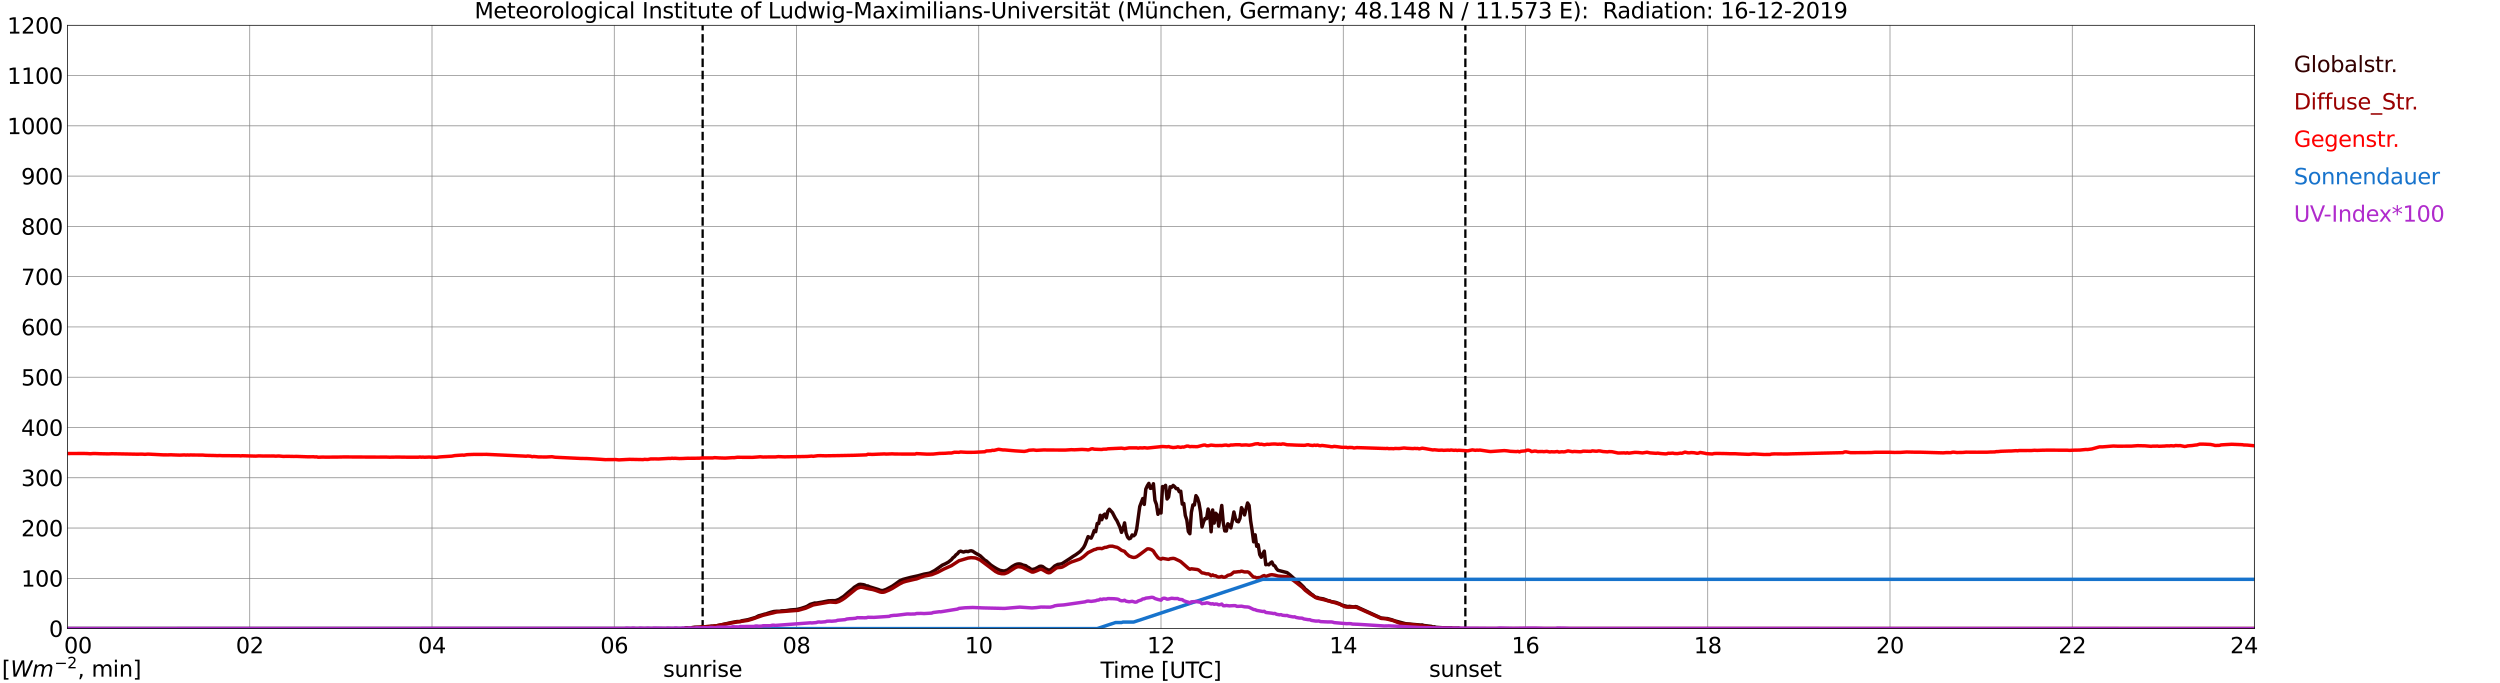 <?xml version="1.0" encoding="utf-8" standalone="no"?>
<!DOCTYPE svg PUBLIC "-//W3C//DTD SVG 1.1//EN"
  "http://www.w3.org/Graphics/SVG/1.1/DTD/svg11.dtd">
<svg xmlns:xlink="http://www.w3.org/1999/xlink" width="1085.4pt" height="296.64pt" viewBox="0 0 1085.4 296.64" xmlns="http://www.w3.org/2000/svg" version="1.1">
 <defs>
  <style type="text/css">*{stroke-linejoin: round; stroke-linecap: butt}</style>
 </defs>
 <g id="figure_1">
  <g id="patch_1">
   <path d="M 0 296.64 
L 1085.4 296.64 
L 1085.4 0 
L 0 0 
z
" style="fill: #ffffff"/>
  </g>
  <g id="axes_1">
   <g id="patch_2">
    <path d="M 29.306 272.909 
L 978.814 272.909 
L 978.814 10.976 
L 29.306 10.976 
z
" style="fill: #ffffff"/>
   </g>
   <g id="patch_3">
    <path d="M 978.814 272.909 
L 978.814 272.909 
L 978.814 10.976 
L 978.814 10.976 
z
" clip-path="url(#p8aadd77e3a)" style="fill: #d3d3d3; opacity: 0.25; stroke: #d3d3d3; stroke-linejoin: miter"/>
   </g>
   <g id="matplotlib.axis_1">
    <g id="xtick_1">
     <g id="line2d_1">
      <path d="M 29.306 272.909 
L 29.306 10.976 
" clip-path="url(#p8aadd77e3a)" style="fill: none; stroke: #808080; stroke-width: 0.3; stroke-linecap: square"/>
     </g>
     <g id="line2d_2"/>
     <g id="text_1">
      <!--    00 -->
      <g transform="translate(18.733 283.627) scale(0.095 -0.095)">
       <defs>
        <path id="DejaVuSans-20" transform="scale(0.016)"/>
        <path id="DejaVuSans-30" d="M 2034 4250 
Q 1547 4250 1301 3770 
Q 1056 3291 1056 2328 
Q 1056 1369 1301 889 
Q 1547 409 2034 409 
Q 2525 409 2770 889 
Q 3016 1369 3016 2328 
Q 3016 3291 2770 3770 
Q 2525 4250 2034 4250 
z
M 2034 4750 
Q 2819 4750 3233 4129 
Q 3647 3509 3647 2328 
Q 3647 1150 3233 529 
Q 2819 -91 2034 -91 
Q 1250 -91 836 529 
Q 422 1150 422 2328 
Q 422 3509 836 4129 
Q 1250 4750 2034 4750 
z
" transform="scale(0.016)"/>
       </defs>
       <use xlink:href="#DejaVuSans-20"/>
       <use xlink:href="#DejaVuSans-20" transform="translate(31.787 0)"/>
       <use xlink:href="#DejaVuSans-20" transform="translate(63.574 0)"/>
       <use xlink:href="#DejaVuSans-30" transform="translate(95.361 0)"/>
       <use xlink:href="#DejaVuSans-30" transform="translate(158.984 0)"/>
      </g>
     </g>
    </g>
    <g id="xtick_2">
     <g id="line2d_3">
      <path d="M 108.431 272.909 
L 108.431 10.976 
" clip-path="url(#p8aadd77e3a)" style="fill: none; stroke: #808080; stroke-width: 0.3; stroke-linecap: square"/>
     </g>
     <g id="line2d_4"/>
     <g id="text_2">
      <!-- 02 -->
      <g transform="translate(102.387 283.627) scale(0.095 -0.095)">
       <defs>
        <path id="DejaVuSans-32" d="M 1228 531 
L 3431 531 
L 3431 0 
L 469 0 
L 469 531 
Q 828 903 1448 1529 
Q 2069 2156 2228 2338 
Q 2531 2678 2651 2914 
Q 2772 3150 2772 3378 
Q 2772 3750 2511 3984 
Q 2250 4219 1831 4219 
Q 1534 4219 1204 4116 
Q 875 4013 500 3803 
L 500 4441 
Q 881 4594 1212 4672 
Q 1544 4750 1819 4750 
Q 2544 4750 2975 4387 
Q 3406 4025 3406 3419 
Q 3406 3131 3298 2873 
Q 3191 2616 2906 2266 
Q 2828 2175 2409 1742 
Q 1991 1309 1228 531 
z
" transform="scale(0.016)"/>
       </defs>
       <use xlink:href="#DejaVuSans-30"/>
       <use xlink:href="#DejaVuSans-32" transform="translate(63.623 0)"/>
      </g>
     </g>
    </g>
    <g id="xtick_3">
     <g id="line2d_5">
      <path d="M 187.557 272.909 
L 187.557 10.976 
" clip-path="url(#p8aadd77e3a)" style="fill: none; stroke: #808080; stroke-width: 0.3; stroke-linecap: square"/>
     </g>
     <g id="line2d_6"/>
     <g id="text_3">
      <!-- 04 -->
      <g transform="translate(181.513 283.627) scale(0.095 -0.095)">
       <defs>
        <path id="DejaVuSans-34" d="M 2419 4116 
L 825 1625 
L 2419 1625 
L 2419 4116 
z
M 2253 4666 
L 3047 4666 
L 3047 1625 
L 3713 1625 
L 3713 1100 
L 3047 1100 
L 3047 0 
L 2419 0 
L 2419 1100 
L 313 1100 
L 313 1709 
L 2253 4666 
z
" transform="scale(0.016)"/>
       </defs>
       <use xlink:href="#DejaVuSans-30"/>
       <use xlink:href="#DejaVuSans-34" transform="translate(63.623 0)"/>
      </g>
     </g>
    </g>
    <g id="xtick_4">
     <g id="line2d_7">
      <path d="M 266.683 272.909 
L 266.683 10.976 
" clip-path="url(#p8aadd77e3a)" style="fill: none; stroke: #808080; stroke-width: 0.3; stroke-linecap: square"/>
     </g>
     <g id="line2d_8"/>
     <g id="text_4">
      <!-- 06 -->
      <g transform="translate(260.638 283.627) scale(0.095 -0.095)">
       <defs>
        <path id="DejaVuSans-36" d="M 2113 2584 
Q 1688 2584 1439 2293 
Q 1191 2003 1191 1497 
Q 1191 994 1439 701 
Q 1688 409 2113 409 
Q 2538 409 2786 701 
Q 3034 994 3034 1497 
Q 3034 2003 2786 2293 
Q 2538 2584 2113 2584 
z
M 3366 4563 
L 3366 3988 
Q 3128 4100 2886 4159 
Q 2644 4219 2406 4219 
Q 1781 4219 1451 3797 
Q 1122 3375 1075 2522 
Q 1259 2794 1537 2939 
Q 1816 3084 2150 3084 
Q 2853 3084 3261 2657 
Q 3669 2231 3669 1497 
Q 3669 778 3244 343 
Q 2819 -91 2113 -91 
Q 1303 -91 875 529 
Q 447 1150 447 2328 
Q 447 3434 972 4092 
Q 1497 4750 2381 4750 
Q 2619 4750 2861 4703 
Q 3103 4656 3366 4563 
z
" transform="scale(0.016)"/>
       </defs>
       <use xlink:href="#DejaVuSans-30"/>
       <use xlink:href="#DejaVuSans-36" transform="translate(63.623 0)"/>
      </g>
     </g>
    </g>
    <g id="xtick_5">
     <g id="line2d_9">
      <path d="M 345.808 272.909 
L 345.808 10.976 
" clip-path="url(#p8aadd77e3a)" style="fill: none; stroke: #808080; stroke-width: 0.3; stroke-linecap: square"/>
     </g>
     <g id="line2d_10"/>
     <g id="text_5">
      <!-- 08 -->
      <g transform="translate(339.764 283.627) scale(0.095 -0.095)">
       <defs>
        <path id="DejaVuSans-38" d="M 2034 2216 
Q 1584 2216 1326 1975 
Q 1069 1734 1069 1313 
Q 1069 891 1326 650 
Q 1584 409 2034 409 
Q 2484 409 2743 651 
Q 3003 894 3003 1313 
Q 3003 1734 2745 1975 
Q 2488 2216 2034 2216 
z
M 1403 2484 
Q 997 2584 770 2862 
Q 544 3141 544 3541 
Q 544 4100 942 4425 
Q 1341 4750 2034 4750 
Q 2731 4750 3128 4425 
Q 3525 4100 3525 3541 
Q 3525 3141 3298 2862 
Q 3072 2584 2669 2484 
Q 3125 2378 3379 2068 
Q 3634 1759 3634 1313 
Q 3634 634 3220 271 
Q 2806 -91 2034 -91 
Q 1263 -91 848 271 
Q 434 634 434 1313 
Q 434 1759 690 2068 
Q 947 2378 1403 2484 
z
M 1172 3481 
Q 1172 3119 1398 2916 
Q 1625 2713 2034 2713 
Q 2441 2713 2670 2916 
Q 2900 3119 2900 3481 
Q 2900 3844 2670 4047 
Q 2441 4250 2034 4250 
Q 1625 4250 1398 4047 
Q 1172 3844 1172 3481 
z
" transform="scale(0.016)"/>
       </defs>
       <use xlink:href="#DejaVuSans-30"/>
       <use xlink:href="#DejaVuSans-38" transform="translate(63.623 0)"/>
      </g>
     </g>
    </g>
    <g id="xtick_6">
     <g id="line2d_11">
      <path d="M 424.934 272.909 
L 424.934 10.976 
" clip-path="url(#p8aadd77e3a)" style="fill: none; stroke: #808080; stroke-width: 0.3; stroke-linecap: square"/>
     </g>
     <g id="line2d_12"/>
     <g id="text_6">
      <!-- 10 -->
      <g transform="translate(418.89 283.627) scale(0.095 -0.095)">
       <defs>
        <path id="DejaVuSans-31" d="M 794 531 
L 1825 531 
L 1825 4091 
L 703 3866 
L 703 4441 
L 1819 4666 
L 2450 4666 
L 2450 531 
L 3481 531 
L 3481 0 
L 794 0 
L 794 531 
z
" transform="scale(0.016)"/>
       </defs>
       <use xlink:href="#DejaVuSans-31"/>
       <use xlink:href="#DejaVuSans-30" transform="translate(63.623 0)"/>
      </g>
     </g>
    </g>
    <g id="xtick_7">
     <g id="line2d_13">
      <path d="M 504.06 272.909 
L 504.06 10.976 
" clip-path="url(#p8aadd77e3a)" style="fill: none; stroke: #808080; stroke-width: 0.3; stroke-linecap: square"/>
     </g>
     <g id="line2d_14"/>
     <g id="text_7">
      <!-- 12 -->
      <g transform="translate(498.015 283.627) scale(0.095 -0.095)">
       <use xlink:href="#DejaVuSans-31"/>
       <use xlink:href="#DejaVuSans-32" transform="translate(63.623 0)"/>
      </g>
     </g>
    </g>
    <g id="xtick_8">
     <g id="line2d_15">
      <path d="M 583.185 272.909 
L 583.185 10.976 
" clip-path="url(#p8aadd77e3a)" style="fill: none; stroke: #808080; stroke-width: 0.3; stroke-linecap: square"/>
     </g>
     <g id="line2d_16"/>
     <g id="text_8">
      <!-- 14 -->
      <g transform="translate(577.141 283.627) scale(0.095 -0.095)">
       <use xlink:href="#DejaVuSans-31"/>
       <use xlink:href="#DejaVuSans-34" transform="translate(63.623 0)"/>
      </g>
     </g>
    </g>
    <g id="xtick_9">
     <g id="line2d_17">
      <path d="M 662.311 272.909 
L 662.311 10.976 
" clip-path="url(#p8aadd77e3a)" style="fill: none; stroke: #808080; stroke-width: 0.3; stroke-linecap: square"/>
     </g>
     <g id="line2d_18"/>
     <g id="text_9">
      <!-- 16 -->
      <g transform="translate(656.267 283.627) scale(0.095 -0.095)">
       <use xlink:href="#DejaVuSans-31"/>
       <use xlink:href="#DejaVuSans-36" transform="translate(63.623 0)"/>
      </g>
     </g>
    </g>
    <g id="xtick_10">
     <g id="line2d_19">
      <path d="M 741.437 272.909 
L 741.437 10.976 
" clip-path="url(#p8aadd77e3a)" style="fill: none; stroke: #808080; stroke-width: 0.3; stroke-linecap: square"/>
     </g>
     <g id="line2d_20"/>
     <g id="text_10">
      <!-- 18 -->
      <g transform="translate(735.392 283.627) scale(0.095 -0.095)">
       <use xlink:href="#DejaVuSans-31"/>
       <use xlink:href="#DejaVuSans-38" transform="translate(63.623 0)"/>
      </g>
     </g>
    </g>
    <g id="xtick_11">
     <g id="line2d_21">
      <path d="M 820.562 272.909 
L 820.562 10.976 
" clip-path="url(#p8aadd77e3a)" style="fill: none; stroke: #808080; stroke-width: 0.3; stroke-linecap: square"/>
     </g>
     <g id="line2d_22"/>
     <g id="text_11">
      <!-- 20 -->
      <g transform="translate(814.518 283.627) scale(0.095 -0.095)">
       <use xlink:href="#DejaVuSans-32"/>
       <use xlink:href="#DejaVuSans-30" transform="translate(63.623 0)"/>
      </g>
     </g>
    </g>
    <g id="xtick_12">
     <g id="line2d_23">
      <path d="M 899.688 272.909 
L 899.688 10.976 
" clip-path="url(#p8aadd77e3a)" style="fill: none; stroke: #808080; stroke-width: 0.3; stroke-linecap: square"/>
     </g>
     <g id="line2d_24"/>
     <g id="text_12">
      <!-- 22 -->
      <g transform="translate(893.644 283.627) scale(0.095 -0.095)">
       <use xlink:href="#DejaVuSans-32"/>
       <use xlink:href="#DejaVuSans-32" transform="translate(63.623 0)"/>
      </g>
     </g>
    </g>
    <g id="xtick_13">
     <g id="line2d_25">
      <path d="M 978.814 272.909 
L 978.814 10.976 
" clip-path="url(#p8aadd77e3a)" style="fill: none; stroke: #808080; stroke-width: 0.3; stroke-linecap: square"/>
     </g>
     <g id="line2d_26"/>
     <g id="text_13">
      <!-- 24    -->
      <g transform="translate(968.241 283.627) scale(0.095 -0.095)">
       <use xlink:href="#DejaVuSans-32"/>
       <use xlink:href="#DejaVuSans-34" transform="translate(63.623 0)"/>
       <use xlink:href="#DejaVuSans-20" transform="translate(127.246 0)"/>
       <use xlink:href="#DejaVuSans-20" transform="translate(159.033 0)"/>
       <use xlink:href="#DejaVuSans-20" transform="translate(190.82 0)"/>
      </g>
     </g>
    </g>
    <g id="text_14">
     <!-- Time [UTC] -->
     <g transform="translate(477.806 294.322) scale(0.095 -0.095)">
      <defs>
       <path id="DejaVuSans-54" d="M -19 4666 
L 3928 4666 
L 3928 4134 
L 2272 4134 
L 2272 0 
L 1638 0 
L 1638 4134 
L -19 4134 
L -19 4666 
z
" transform="scale(0.016)"/>
       <path id="DejaVuSans-69" d="M 603 3500 
L 1178 3500 
L 1178 0 
L 603 0 
L 603 3500 
z
M 603 4863 
L 1178 4863 
L 1178 4134 
L 603 4134 
L 603 4863 
z
" transform="scale(0.016)"/>
       <path id="DejaVuSans-6d" d="M 3328 2828 
Q 3544 3216 3844 3400 
Q 4144 3584 4550 3584 
Q 5097 3584 5394 3201 
Q 5691 2819 5691 2113 
L 5691 0 
L 5113 0 
L 5113 2094 
Q 5113 2597 4934 2840 
Q 4756 3084 4391 3084 
Q 3944 3084 3684 2787 
Q 3425 2491 3425 1978 
L 3425 0 
L 2847 0 
L 2847 2094 
Q 2847 2600 2669 2842 
Q 2491 3084 2119 3084 
Q 1678 3084 1418 2786 
Q 1159 2488 1159 1978 
L 1159 0 
L 581 0 
L 581 3500 
L 1159 3500 
L 1159 2956 
Q 1356 3278 1631 3431 
Q 1906 3584 2284 3584 
Q 2666 3584 2933 3390 
Q 3200 3197 3328 2828 
z
" transform="scale(0.016)"/>
       <path id="DejaVuSans-65" d="M 3597 1894 
L 3597 1613 
L 953 1613 
Q 991 1019 1311 708 
Q 1631 397 2203 397 
Q 2534 397 2845 478 
Q 3156 559 3463 722 
L 3463 178 
Q 3153 47 2828 -22 
Q 2503 -91 2169 -91 
Q 1331 -91 842 396 
Q 353 884 353 1716 
Q 353 2575 817 3079 
Q 1281 3584 2069 3584 
Q 2775 3584 3186 3129 
Q 3597 2675 3597 1894 
z
M 3022 2063 
Q 3016 2534 2758 2815 
Q 2500 3097 2075 3097 
Q 1594 3097 1305 2825 
Q 1016 2553 972 2059 
L 3022 2063 
z
" transform="scale(0.016)"/>
       <path id="DejaVuSans-5b" d="M 550 4863 
L 1875 4863 
L 1875 4416 
L 1125 4416 
L 1125 -397 
L 1875 -397 
L 1875 -844 
L 550 -844 
L 550 4863 
z
" transform="scale(0.016)"/>
       <path id="DejaVuSans-55" d="M 556 4666 
L 1191 4666 
L 1191 1831 
Q 1191 1081 1462 751 
Q 1734 422 2344 422 
Q 2950 422 3222 751 
Q 3494 1081 3494 1831 
L 3494 4666 
L 4128 4666 
L 4128 1753 
Q 4128 841 3676 375 
Q 3225 -91 2344 -91 
Q 1459 -91 1007 375 
Q 556 841 556 1753 
L 556 4666 
z
" transform="scale(0.016)"/>
       <path id="DejaVuSans-43" d="M 4122 4306 
L 4122 3641 
Q 3803 3938 3442 4084 
Q 3081 4231 2675 4231 
Q 1875 4231 1450 3742 
Q 1025 3253 1025 2328 
Q 1025 1406 1450 917 
Q 1875 428 2675 428 
Q 3081 428 3442 575 
Q 3803 722 4122 1019 
L 4122 359 
Q 3791 134 3420 21 
Q 3050 -91 2638 -91 
Q 1578 -91 968 557 
Q 359 1206 359 2328 
Q 359 3453 968 4101 
Q 1578 4750 2638 4750 
Q 3056 4750 3426 4639 
Q 3797 4528 4122 4306 
z
" transform="scale(0.016)"/>
       <path id="DejaVuSans-5d" d="M 1947 4863 
L 1947 -844 
L 622 -844 
L 622 -397 
L 1369 -397 
L 1369 4416 
L 622 4416 
L 622 4863 
L 1947 4863 
z
" transform="scale(0.016)"/>
      </defs>
      <use xlink:href="#DejaVuSans-54"/>
      <use xlink:href="#DejaVuSans-69" transform="translate(57.959 0)"/>
      <use xlink:href="#DejaVuSans-6d" transform="translate(85.742 0)"/>
      <use xlink:href="#DejaVuSans-65" transform="translate(183.154 0)"/>
      <use xlink:href="#DejaVuSans-20" transform="translate(244.678 0)"/>
      <use xlink:href="#DejaVuSans-5b" transform="translate(276.465 0)"/>
      <use xlink:href="#DejaVuSans-55" transform="translate(315.479 0)"/>
      <use xlink:href="#DejaVuSans-54" transform="translate(388.672 0)"/>
      <use xlink:href="#DejaVuSans-43" transform="translate(443.881 0)"/>
      <use xlink:href="#DejaVuSans-5d" transform="translate(513.705 0)"/>
     </g>
    </g>
   </g>
   <g id="matplotlib.axis_2">
    <g id="ytick_1">
     <g id="line2d_27">
      <path d="M 29.306 272.909 
L 978.814 272.909 
" clip-path="url(#p8aadd77e3a)" style="fill: none; stroke: #808080; stroke-width: 0.3; stroke-linecap: square"/>
     </g>
     <g id="line2d_28"/>
     <g id="text_15">
      <!-- 0 -->
      <g transform="translate(21.261 276.518) scale(0.095 -0.095)">
       <use xlink:href="#DejaVuSans-30"/>
      </g>
     </g>
    </g>
    <g id="ytick_2">
     <g id="line2d_29">
      <path d="M 29.306 251.081 
L 978.814 251.081 
" clip-path="url(#p8aadd77e3a)" style="fill: none; stroke: #808080; stroke-width: 0.3; stroke-linecap: square"/>
     </g>
     <g id="line2d_30"/>
     <g id="text_16">
      <!-- 100 -->
      <g transform="translate(9.173 254.69) scale(0.095 -0.095)">
       <use xlink:href="#DejaVuSans-31"/>
       <use xlink:href="#DejaVuSans-30" transform="translate(63.623 0)"/>
       <use xlink:href="#DejaVuSans-30" transform="translate(127.246 0)"/>
      </g>
     </g>
    </g>
    <g id="ytick_3">
     <g id="line2d_31">
      <path d="M 29.306 229.253 
L 978.814 229.253 
" clip-path="url(#p8aadd77e3a)" style="fill: none; stroke: #808080; stroke-width: 0.3; stroke-linecap: square"/>
     </g>
     <g id="line2d_32"/>
     <g id="text_17">
      <!-- 200 -->
      <g transform="translate(9.173 232.863) scale(0.095 -0.095)">
       <use xlink:href="#DejaVuSans-32"/>
       <use xlink:href="#DejaVuSans-30" transform="translate(63.623 0)"/>
       <use xlink:href="#DejaVuSans-30" transform="translate(127.246 0)"/>
      </g>
     </g>
    </g>
    <g id="ytick_4">
     <g id="line2d_33">
      <path d="M 29.306 207.426 
L 978.814 207.426 
" clip-path="url(#p8aadd77e3a)" style="fill: none; stroke: #808080; stroke-width: 0.3; stroke-linecap: square"/>
     </g>
     <g id="line2d_34"/>
     <g id="text_18">
      <!-- 300 -->
      <g transform="translate(9.173 211.035) scale(0.095 -0.095)">
       <defs>
        <path id="DejaVuSans-33" d="M 2597 2516 
Q 3050 2419 3304 2112 
Q 3559 1806 3559 1356 
Q 3559 666 3084 287 
Q 2609 -91 1734 -91 
Q 1441 -91 1130 -33 
Q 819 25 488 141 
L 488 750 
Q 750 597 1062 519 
Q 1375 441 1716 441 
Q 2309 441 2620 675 
Q 2931 909 2931 1356 
Q 2931 1769 2642 2001 
Q 2353 2234 1838 2234 
L 1294 2234 
L 1294 2753 
L 1863 2753 
Q 2328 2753 2575 2939 
Q 2822 3125 2822 3475 
Q 2822 3834 2567 4026 
Q 2313 4219 1838 4219 
Q 1578 4219 1281 4162 
Q 984 4106 628 3988 
L 628 4550 
Q 988 4650 1302 4700 
Q 1616 4750 1894 4750 
Q 2613 4750 3031 4423 
Q 3450 4097 3450 3541 
Q 3450 3153 3228 2886 
Q 3006 2619 2597 2516 
z
" transform="scale(0.016)"/>
       </defs>
       <use xlink:href="#DejaVuSans-33"/>
       <use xlink:href="#DejaVuSans-30" transform="translate(63.623 0)"/>
       <use xlink:href="#DejaVuSans-30" transform="translate(127.246 0)"/>
      </g>
     </g>
    </g>
    <g id="ytick_5">
     <g id="line2d_35">
      <path d="M 29.306 185.598 
L 978.814 185.598 
" clip-path="url(#p8aadd77e3a)" style="fill: none; stroke: #808080; stroke-width: 0.3; stroke-linecap: square"/>
     </g>
     <g id="line2d_36"/>
     <g id="text_19">
      <!-- 400 -->
      <g transform="translate(9.173 189.207) scale(0.095 -0.095)">
       <use xlink:href="#DejaVuSans-34"/>
       <use xlink:href="#DejaVuSans-30" transform="translate(63.623 0)"/>
       <use xlink:href="#DejaVuSans-30" transform="translate(127.246 0)"/>
      </g>
     </g>
    </g>
    <g id="ytick_6">
     <g id="line2d_37">
      <path d="M 29.306 163.77 
L 978.814 163.77 
" clip-path="url(#p8aadd77e3a)" style="fill: none; stroke: #808080; stroke-width: 0.3; stroke-linecap: square"/>
     </g>
     <g id="line2d_38"/>
     <g id="text_20">
      <!-- 500 -->
      <g transform="translate(9.173 167.379) scale(0.095 -0.095)">
       <defs>
        <path id="DejaVuSans-35" d="M 691 4666 
L 3169 4666 
L 3169 4134 
L 1269 4134 
L 1269 2991 
Q 1406 3038 1543 3061 
Q 1681 3084 1819 3084 
Q 2600 3084 3056 2656 
Q 3513 2228 3513 1497 
Q 3513 744 3044 326 
Q 2575 -91 1722 -91 
Q 1428 -91 1123 -41 
Q 819 9 494 109 
L 494 744 
Q 775 591 1075 516 
Q 1375 441 1709 441 
Q 2250 441 2565 725 
Q 2881 1009 2881 1497 
Q 2881 1984 2565 2268 
Q 2250 2553 1709 2553 
Q 1456 2553 1204 2497 
Q 953 2441 691 2322 
L 691 4666 
z
" transform="scale(0.016)"/>
       </defs>
       <use xlink:href="#DejaVuSans-35"/>
       <use xlink:href="#DejaVuSans-30" transform="translate(63.623 0)"/>
       <use xlink:href="#DejaVuSans-30" transform="translate(127.246 0)"/>
      </g>
     </g>
    </g>
    <g id="ytick_7">
     <g id="line2d_39">
      <path d="M 29.306 141.942 
L 978.814 141.942 
" clip-path="url(#p8aadd77e3a)" style="fill: none; stroke: #808080; stroke-width: 0.3; stroke-linecap: square"/>
     </g>
     <g id="line2d_40"/>
     <g id="text_21">
      <!-- 600 -->
      <g transform="translate(9.173 145.551) scale(0.095 -0.095)">
       <use xlink:href="#DejaVuSans-36"/>
       <use xlink:href="#DejaVuSans-30" transform="translate(63.623 0)"/>
       <use xlink:href="#DejaVuSans-30" transform="translate(127.246 0)"/>
      </g>
     </g>
    </g>
    <g id="ytick_8">
     <g id="line2d_41">
      <path d="M 29.306 120.114 
L 978.814 120.114 
" clip-path="url(#p8aadd77e3a)" style="fill: none; stroke: #808080; stroke-width: 0.3; stroke-linecap: square"/>
     </g>
     <g id="line2d_42"/>
     <g id="text_22">
      <!-- 700 -->
      <g transform="translate(9.173 123.724) scale(0.095 -0.095)">
       <defs>
        <path id="DejaVuSans-37" d="M 525 4666 
L 3525 4666 
L 3525 4397 
L 1831 0 
L 1172 0 
L 2766 4134 
L 525 4134 
L 525 4666 
z
" transform="scale(0.016)"/>
       </defs>
       <use xlink:href="#DejaVuSans-37"/>
       <use xlink:href="#DejaVuSans-30" transform="translate(63.623 0)"/>
       <use xlink:href="#DejaVuSans-30" transform="translate(127.246 0)"/>
      </g>
     </g>
    </g>
    <g id="ytick_9">
     <g id="line2d_43">
      <path d="M 29.306 98.287 
L 978.814 98.287 
" clip-path="url(#p8aadd77e3a)" style="fill: none; stroke: #808080; stroke-width: 0.3; stroke-linecap: square"/>
     </g>
     <g id="line2d_44"/>
     <g id="text_23">
      <!-- 800 -->
      <g transform="translate(9.173 101.896) scale(0.095 -0.095)">
       <use xlink:href="#DejaVuSans-38"/>
       <use xlink:href="#DejaVuSans-30" transform="translate(63.623 0)"/>
       <use xlink:href="#DejaVuSans-30" transform="translate(127.246 0)"/>
      </g>
     </g>
    </g>
    <g id="ytick_10">
     <g id="line2d_45">
      <path d="M 29.306 76.459 
L 978.814 76.459 
" clip-path="url(#p8aadd77e3a)" style="fill: none; stroke: #808080; stroke-width: 0.3; stroke-linecap: square"/>
     </g>
     <g id="line2d_46"/>
     <g id="text_24">
      <!-- 900 -->
      <g transform="translate(9.173 80.068) scale(0.095 -0.095)">
       <defs>
        <path id="DejaVuSans-39" d="M 703 97 
L 703 672 
Q 941 559 1184 500 
Q 1428 441 1663 441 
Q 2288 441 2617 861 
Q 2947 1281 2994 2138 
Q 2813 1869 2534 1725 
Q 2256 1581 1919 1581 
Q 1219 1581 811 2004 
Q 403 2428 403 3163 
Q 403 3881 828 4315 
Q 1253 4750 1959 4750 
Q 2769 4750 3195 4129 
Q 3622 3509 3622 2328 
Q 3622 1225 3098 567 
Q 2575 -91 1691 -91 
Q 1453 -91 1209 -44 
Q 966 3 703 97 
z
M 1959 2075 
Q 2384 2075 2632 2365 
Q 2881 2656 2881 3163 
Q 2881 3666 2632 3958 
Q 2384 4250 1959 4250 
Q 1534 4250 1286 3958 
Q 1038 3666 1038 3163 
Q 1038 2656 1286 2365 
Q 1534 2075 1959 2075 
z
" transform="scale(0.016)"/>
       </defs>
       <use xlink:href="#DejaVuSans-39"/>
       <use xlink:href="#DejaVuSans-30" transform="translate(63.623 0)"/>
       <use xlink:href="#DejaVuSans-30" transform="translate(127.246 0)"/>
      </g>
     </g>
    </g>
    <g id="ytick_11">
     <g id="line2d_47">
      <path d="M 29.306 54.631 
L 978.814 54.631 
" clip-path="url(#p8aadd77e3a)" style="fill: none; stroke: #808080; stroke-width: 0.3; stroke-linecap: square"/>
     </g>
     <g id="line2d_48"/>
     <g id="text_25">
      <!-- 1000 -->
      <g transform="translate(3.128 58.24) scale(0.095 -0.095)">
       <use xlink:href="#DejaVuSans-31"/>
       <use xlink:href="#DejaVuSans-30" transform="translate(63.623 0)"/>
       <use xlink:href="#DejaVuSans-30" transform="translate(127.246 0)"/>
       <use xlink:href="#DejaVuSans-30" transform="translate(190.869 0)"/>
      </g>
     </g>
    </g>
    <g id="ytick_12">
     <g id="line2d_49">
      <path d="M 29.306 32.803 
L 978.814 32.803 
" clip-path="url(#p8aadd77e3a)" style="fill: none; stroke: #808080; stroke-width: 0.3; stroke-linecap: square"/>
     </g>
     <g id="line2d_50"/>
     <g id="text_26">
      <!-- 1100 -->
      <g transform="translate(3.128 36.413) scale(0.095 -0.095)">
       <use xlink:href="#DejaVuSans-31"/>
       <use xlink:href="#DejaVuSans-31" transform="translate(63.623 0)"/>
       <use xlink:href="#DejaVuSans-30" transform="translate(127.246 0)"/>
       <use xlink:href="#DejaVuSans-30" transform="translate(190.869 0)"/>
      </g>
     </g>
    </g>
    <g id="ytick_13">
     <g id="line2d_51">
      <path d="M 29.306 10.976 
L 978.814 10.976 
" clip-path="url(#p8aadd77e3a)" style="fill: none; stroke: #808080; stroke-width: 0.3; stroke-linecap: square"/>
     </g>
     <g id="line2d_52"/>
     <g id="text_27">
      <!-- 1200 -->
      <g transform="translate(3.128 14.585) scale(0.095 -0.095)">
       <use xlink:href="#DejaVuSans-31"/>
       <use xlink:href="#DejaVuSans-32" transform="translate(63.623 0)"/>
       <use xlink:href="#DejaVuSans-30" transform="translate(127.246 0)"/>
       <use xlink:href="#DejaVuSans-30" transform="translate(190.869 0)"/>
      </g>
     </g>
    </g>
   </g>
   <g id="line2d_53">
    <path d="M 305.059 272.909 
L 305.059 10.976 
" clip-path="url(#p8aadd77e3a)" style="fill: none; stroke-dasharray: 3.7,1.6; stroke-dashoffset: 0; stroke: #000000"/>
   </g>
   <g id="line2d_54">
    <path d="M 636.2 272.909 
L 636.2 10.976 
" clip-path="url(#p8aadd77e3a)" style="fill: none; stroke-dasharray: 3.7,1.6; stroke-dashoffset: 0; stroke: #000000"/>
   </g>
   <g id="line2d_55">
    <path d="M 29.306 272.909 
L 297.014 272.909 
L 297.674 272.621 
L 298.333 272.651 
L 298.992 272.527 
L 299.652 272.588 
L 301.63 272.337 
L 303.608 272.337 
L 304.927 272.182 
L 306.246 272.088 
L 308.224 271.961 
L 308.883 271.837 
L 309.543 271.868 
L 310.202 271.743 
L 310.861 271.743 
L 314.158 271.051 
L 316.796 270.455 
L 318.114 270.174 
L 320.093 269.829 
L 321.411 269.859 
L 322.071 269.515 
L 324.708 269.045 
L 328.005 268.072 
L 329.324 267.382 
L 330.643 267.037 
L 331.961 266.631 
L 332.621 266.535 
L 333.28 266.254 
L 334.599 265.845 
L 335.918 265.5 
L 337.236 265.376 
L 338.555 265.376 
L 339.215 265.219 
L 341.193 265.125 
L 343.171 264.811 
L 345.808 264.623 
L 347.787 264.152 
L 349.765 263.494 
L 350.424 263.211 
L 351.743 262.397 
L 353.721 261.801 
L 354.38 261.831 
L 357.018 261.392 
L 359.655 260.86 
L 361.634 260.766 
L 362.293 260.797 
L 362.952 260.703 
L 364.271 260.201 
L 365.59 259.354 
L 366.249 258.946 
L 368.227 257.221 
L 370.206 255.621 
L 370.865 254.995 
L 372.843 253.772 
L 373.502 253.679 
L 374.821 253.834 
L 375.481 254.023 
L 376.14 254.399 
L 376.799 254.399 
L 377.459 254.744 
L 381.415 255.966 
L 382.074 256.25 
L 382.734 256.374 
L 383.393 256.374 
L 384.712 255.905 
L 387.349 254.525 
L 388.668 253.615 
L 390.646 252.172 
L 391.965 251.577 
L 395.262 250.699 
L 398.559 249.977 
L 401.196 249.256 
L 403.175 248.911 
L 403.834 248.724 
L 405.812 247.687 
L 409.109 245.367 
L 410.428 244.771 
L 411.746 244.05 
L 413.065 242.983 
L 413.725 242.169 
L 414.384 241.697 
L 415.043 240.883 
L 415.703 240.412 
L 416.362 239.565 
L 417.022 239.283 
L 418.34 239.691 
L 419 239.44 
L 419.659 239.377 
L 420.318 239.501 
L 420.978 239.22 
L 421.637 239.126 
L 422.297 239.314 
L 423.615 240.191 
L 424.934 240.914 
L 425.593 241.322 
L 427.572 243.203 
L 428.231 243.548 
L 430.209 245.336 
L 431.528 246.213 
L 432.847 246.997 
L 434.165 247.626 
L 435.484 247.877 
L 436.144 247.877 
L 437.462 247.436 
L 439.44 245.962 
L 440.759 245.209 
L 441.419 244.958 
L 442.078 244.834 
L 442.737 244.834 
L 443.397 244.991 
L 444.056 245.303 
L 445.375 245.618 
L 446.034 246.15 
L 446.694 246.464 
L 447.353 246.967 
L 448.012 247.281 
L 449.331 246.997 
L 450.65 246.307 
L 451.309 245.899 
L 451.969 245.805 
L 452.628 245.962 
L 453.947 246.936 
L 455.266 247.532 
L 455.925 247.436 
L 456.584 246.997 
L 457.903 245.744 
L 459.222 245.052 
L 460.541 244.864 
L 461.2 244.646 
L 464.497 242.514 
L 465.816 241.603 
L 467.134 240.787 
L 468.453 239.816 
L 469.113 239.283 
L 470.431 237.714 
L 471.091 236.461 
L 472.409 232.979 
L 473.069 233.387 
L 473.728 233.638 
L 474.388 232.257 
L 475.047 230.345 
L 475.706 230.847 
L 476.366 227.271 
L 477.025 227.302 
L 477.685 223.726 
L 478.344 225.641 
L 479.003 223.726 
L 479.663 223.194 
L 480.322 224.857 
L 480.981 221.972 
L 481.641 221.092 
L 482.96 222.535 
L 484.278 225.075 
L 484.938 226.08 
L 486.256 228.965 
L 486.916 231.128 
L 487.575 229.685 
L 488.235 227.02 
L 488.894 231.379 
L 489.553 233.198 
L 490.213 233.92 
L 490.872 233.638 
L 491.532 232.257 
L 492.191 232.634 
L 492.85 232.039 
L 493.51 229.655 
L 494.828 219.933 
L 496.147 216.451 
L 496.807 218.992 
L 497.466 212.343 
L 498.125 210.9 
L 498.785 209.866 
L 499.444 212.029 
L 500.103 211.905 
L 500.763 210.023 
L 501.422 217.204 
L 502.082 219.023 
L 502.741 223.288 
L 503.4 221.47 
L 504.06 222.725 
L 504.719 211.245 
L 505.379 211.496 
L 506.038 210.713 
L 506.697 216.639 
L 507.357 215.792 
L 508.016 211.339 
L 508.675 211.56 
L 509.335 210.743 
L 509.994 211.309 
L 510.654 212.156 
L 511.313 212.123 
L 511.972 213.472 
L 512.632 213.254 
L 513.291 218.865 
L 513.95 218.584 
L 514.61 223.79 
L 515.269 225.765 
L 515.929 230.753 
L 516.588 231.724 
L 517.247 222.441 
L 517.907 219.21 
L 518.566 219.243 
L 519.226 215.196 
L 519.885 216.17 
L 520.544 218.333 
L 521.204 222.253 
L 521.863 228.808 
L 522.522 226.612 
L 523.182 225.108 
L 523.841 225.202 
L 524.501 220.998 
L 525.16 223.006 
L 525.819 230.877 
L 526.479 221.406 
L 527.138 227.114 
L 527.797 222.818 
L 528.457 223.508 
L 529.116 228.463 
L 530.435 219.461 
L 531.094 226.957 
L 531.754 230.502 
L 532.413 230.532 
L 533.073 227.396 
L 533.732 227.961 
L 534.391 229.183 
L 535.051 226.016 
L 535.71 222.284 
L 536.369 225.108 
L 537.029 226.331 
L 537.688 226.549 
L 538.348 225.045 
L 539.007 220.402 
L 539.666 221.563 
L 540.326 223.572 
L 541.644 218.363 
L 542.304 219.431 
L 542.963 226.08 
L 543.623 230.281 
L 544.282 235.236 
L 544.941 232.196 
L 545.601 237.181 
L 546.26 236.491 
L 546.919 240.787 
L 547.579 241.948 
L 548.238 240.442 
L 548.898 239.283 
L 549.557 245.179 
L 550.216 244.991 
L 550.876 245.209 
L 551.535 244.458 
L 552.195 243.987 
L 552.854 245.367 
L 553.513 245.711 
L 554.173 246.873 
L 554.832 247.593 
L 558.788 248.597 
L 560.107 249.632 
L 562.745 251.985 
L 564.063 253.019 
L 565.382 254.274 
L 566.042 254.931 
L 566.701 255.778 
L 567.36 256.217 
L 569.338 257.944 
L 569.998 258.35 
L 570.657 258.978 
L 571.317 259.354 
L 571.976 259.387 
L 572.635 259.699 
L 574.613 260.013 
L 576.592 260.766 
L 577.251 260.86 
L 577.91 261.174 
L 579.889 261.519 
L 581.207 261.988 
L 581.867 262.27 
L 582.526 262.678 
L 585.164 263.368 
L 585.823 263.243 
L 587.801 263.525 
L 588.46 263.337 
L 589.12 263.462 
L 589.779 263.807 
L 599.67 268.329 
L 601.648 268.519 
L 602.307 268.55 
L 604.286 269.082 
L 605.604 269.554 
L 610.22 270.776 
L 612.198 270.964 
L 616.814 271.372 
L 617.473 271.309 
L 618.133 271.56 
L 621.429 271.937 
L 622.089 272.219 
L 622.748 272.125 
L 623.408 272.343 
L 626.705 272.564 
L 630.001 272.594 
L 630.661 272.752 
L 633.298 272.688 
L 633.958 272.909 
L 978.154 272.909 
L 978.154 272.909 
" clip-path="url(#p8aadd77e3a)" style="fill: none; stroke: #330000; stroke-width: 1.5; stroke-linecap: square"/>
   </g>
   <g id="line2d_56">
    <path d="M 29.306 272.909 
L 297.014 272.909 
L 297.674 272.715 
L 308.883 271.918 
L 310.202 271.791 
L 310.861 271.791 
L 311.521 271.582 
L 312.839 271.331 
L 320.093 270.028 
L 324.708 269.357 
L 326.686 268.77 
L 328.665 268.056 
L 331.302 267.133 
L 337.236 265.706 
L 346.468 264.992 
L 349.765 264.069 
L 353.062 262.641 
L 359.655 261.465 
L 360.315 261.382 
L 362.952 261.55 
L 364.271 261.131 
L 365.59 260.417 
L 366.909 259.535 
L 371.524 255.798 
L 372.184 255.379 
L 373.502 254.96 
L 374.162 254.96 
L 377.459 255.715 
L 378.777 255.925 
L 380.096 256.302 
L 382.074 257.016 
L 382.734 257.143 
L 383.393 257.143 
L 384.053 257.016 
L 386.031 256.176 
L 387.349 255.506 
L 390.646 253.491 
L 391.965 252.819 
L 393.284 252.399 
L 397.24 251.474 
L 397.899 251.35 
L 401.196 250.132 
L 404.493 249.503 
L 407.131 248.453 
L 409.768 247.067 
L 413.065 245.598 
L 416.362 243.457 
L 420.318 242.282 
L 421.637 242.114 
L 422.956 242.197 
L 423.615 242.282 
L 424.934 242.828 
L 425.593 243.164 
L 432.187 248.117 
L 433.506 248.789 
L 434.825 249.082 
L 436.144 249.082 
L 437.462 248.58 
L 440.759 246.48 
L 441.419 246.185 
L 442.078 246.017 
L 443.397 246.185 
L 444.056 246.397 
L 448.012 248.368 
L 448.672 248.368 
L 449.991 247.866 
L 451.309 247.276 
L 451.969 247.152 
L 452.628 247.362 
L 454.606 248.494 
L 455.266 248.704 
L 455.925 248.58 
L 458.563 246.648 
L 459.222 246.438 
L 460.541 246.353 
L 461.2 246.185 
L 462.519 245.471 
L 463.838 244.633 
L 465.156 244.002 
L 468.453 242.869 
L 469.113 242.577 
L 470.431 241.651 
L 472.409 239.931 
L 475.047 238.63 
L 475.706 238.504 
L 476.366 238.168 
L 477.685 238.085 
L 478.344 238.211 
L 479.663 237.666 
L 480.322 237.622 
L 481.641 237.161 
L 482.96 237.12 
L 484.278 237.498 
L 484.938 237.622 
L 485.597 237.958 
L 486.916 238.923 
L 488.235 239.386 
L 488.894 240.226 
L 490.213 241.4 
L 491.532 241.905 
L 492.191 242.031 
L 492.85 241.946 
L 493.51 241.695 
L 494.828 240.772 
L 498.125 238.294 
L 498.785 238.294 
L 499.444 238.462 
L 500.103 238.757 
L 500.763 239.259 
L 501.422 240.351 
L 502.741 242.114 
L 503.4 242.533 
L 504.06 242.786 
L 504.719 242.409 
L 507.357 242.869 
L 508.016 242.577 
L 509.335 242.409 
L 509.994 242.533 
L 511.972 243.457 
L 512.632 243.834 
L 515.929 246.731 
L 516.588 247.152 
L 517.247 246.942 
L 519.885 247.276 
L 520.544 247.571 
L 521.863 248.745 
L 522.522 248.789 
L 523.841 249.167 
L 524.501 249.125 
L 525.16 249.376 
L 525.819 249.963 
L 526.479 249.586 
L 527.138 249.963 
L 527.797 249.963 
L 528.457 250.383 
L 529.116 250.551 
L 529.776 250.468 
L 530.435 250.258 
L 531.094 250.594 
L 531.754 250.594 
L 532.413 250.258 
L 533.073 249.795 
L 534.391 249.459 
L 535.71 248.368 
L 536.369 248.368 
L 537.688 248.2 
L 538.348 248.2 
L 539.007 247.949 
L 540.326 248.326 
L 541.644 248.285 
L 542.304 248.58 
L 543.623 250.005 
L 544.282 250.551 
L 544.941 250.594 
L 545.601 250.928 
L 546.26 250.762 
L 546.919 250.762 
L 547.579 250.509 
L 548.238 250.09 
L 548.898 249.881 
L 549.557 250.3 
L 550.876 249.795 
L 551.535 249.586 
L 552.195 249.503 
L 553.513 249.712 
L 554.832 250.09 
L 556.81 250.258 
L 558.788 250.341 
L 561.426 251.895 
L 565.382 254.96 
L 566.701 256.302 
L 568.679 257.813 
L 571.317 259.493 
L 571.976 259.744 
L 574.613 260.332 
L 579.889 261.759 
L 581.867 262.431 
L 583.185 263.102 
L 583.845 263.396 
L 584.504 263.564 
L 585.823 263.606 
L 587.801 263.523 
L 589.12 263.732 
L 589.779 264.069 
L 599.67 268.502 
L 601.648 268.626 
L 604.945 269.467 
L 607.582 270.558 
L 608.901 270.853 
L 610.879 271.062 
L 612.198 271.062 
L 612.858 271.189 
L 614.176 271.272 
L 620.77 272.195 
L 622.748 272.49 
L 628.683 272.782 
L 630.001 272.782 
L 631.98 272.867 
L 633.958 272.909 
L 978.154 272.909 
L 978.154 272.909 
" clip-path="url(#p8aadd77e3a)" style="fill: none; stroke: #990000; stroke-width: 1.5; stroke-linecap: square"/>
   </g>
   <g id="line2d_57">
    <path d="M 29.306 196.896 
L 36.559 196.883 
L 37.878 196.911 
L 39.197 197.009 
L 40.515 196.896 
L 41.834 196.922 
L 43.153 196.979 
L 45.131 197.02 
L 47.109 197.066 
L 48.428 196.99 
L 59.637 197.197 
L 61.615 197.16 
L 62.934 197.254 
L 64.253 197.149 
L 70.847 197.481 
L 72.825 197.5 
L 74.144 197.446 
L 75.462 197.509 
L 78.1 197.594 
L 80.078 197.505 
L 80.737 197.586 
L 81.397 197.518 
L 82.056 197.579 
L 82.716 197.516 
L 84.034 197.551 
L 87.991 197.57 
L 89.309 197.684 
L 93.266 197.767 
L 94.584 197.821 
L 95.244 197.762 
L 96.563 197.839 
L 99.2 197.83 
L 100.519 197.858 
L 102.497 197.858 
L 103.816 197.85 
L 104.475 197.952 
L 105.135 197.858 
L 111.069 198.026 
L 112.388 197.928 
L 114.366 197.989 
L 116.344 197.987 
L 117.663 197.989 
L 118.982 197.981 
L 119.641 198.053 
L 120.96 197.961 
L 122.938 198.151 
L 124.916 198.114 
L 127.553 198.171 
L 128.872 198.153 
L 133.488 198.321 
L 136.125 198.304 
L 136.785 198.389 
L 137.444 198.33 
L 138.104 198.511 
L 140.082 198.432 
L 141.4 198.472 
L 147.335 198.424 
L 149.313 198.38 
L 150.632 198.389 
L 163.819 198.456 
L 167.776 198.441 
L 169.094 198.494 
L 171.732 198.448 
L 173.71 198.45 
L 177.666 198.505 
L 181.623 198.496 
L 182.282 198.406 
L 182.941 198.494 
L 183.601 198.441 
L 184.26 198.518 
L 186.238 198.439 
L 189.535 198.553 
L 190.854 198.376 
L 196.129 198.04 
L 197.448 197.797 
L 199.426 197.655 
L 200.745 197.572 
L 201.404 197.631 
L 202.723 197.402 
L 204.042 197.343 
L 206.02 197.269 
L 207.998 197.278 
L 211.295 197.263 
L 227.12 197.996 
L 228.439 198.079 
L 229.098 197.965 
L 230.417 198.094 
L 231.076 198.299 
L 231.736 198.181 
L 233.054 198.302 
L 233.714 198.387 
L 235.033 198.391 
L 237.011 198.417 
L 239.648 198.286 
L 240.967 198.513 
L 252.176 199.044 
L 254.814 199.081 
L 257.451 199.223 
L 260.748 199.413 
L 262.726 199.559 
L 267.342 199.52 
L 268.661 199.666 
L 273.277 199.428 
L 279.211 199.541 
L 279.87 199.426 
L 281.189 199.502 
L 282.508 199.249 
L 284.486 199.236 
L 285.805 199.275 
L 290.42 199.015 
L 291.08 199.059 
L 291.739 198.937 
L 292.399 199.015 
L 293.058 198.965 
L 295.036 199.1 
L 296.355 199.059 
L 298.333 198.967 
L 299.652 198.974 
L 303.608 198.932 
L 304.927 198.819 
L 309.543 198.808 
L 310.202 198.684 
L 312.18 198.806 
L 314.818 198.882 
L 318.114 198.684 
L 318.774 198.703 
L 320.093 198.531 
L 326.686 198.572 
L 329.324 198.38 
L 329.983 198.304 
L 331.302 198.432 
L 333.94 198.382 
L 336.577 198.389 
L 337.896 198.238 
L 340.533 198.354 
L 350.424 198.177 
L 352.402 198.024 
L 353.062 198.118 
L 355.04 197.847 
L 356.359 197.837 
L 358.337 197.889 
L 364.271 197.799 
L 370.865 197.669 
L 376.14 197.487 
L 376.799 197.217 
L 378.777 197.289 
L 381.415 197.177 
L 384.053 197.07 
L 384.712 197.147 
L 387.349 197.042 
L 388.668 197.116 
L 393.284 197.134 
L 397.24 197.151 
L 397.899 196.933 
L 402.515 197.18 
L 405.153 197.136 
L 407.79 196.857 
L 410.428 196.791 
L 411.746 196.684 
L 413.065 196.686 
L 414.384 196.341 
L 416.362 196.381 
L 417.022 196.221 
L 418.34 196.311 
L 419.659 196.376 
L 422.956 196.372 
L 427.572 196.132 
L 428.231 195.785 
L 430.209 195.695 
L 430.869 195.492 
L 431.528 195.547 
L 433.506 195.062 
L 435.484 195.346 
L 436.144 195.333 
L 438.122 195.516 
L 440.759 195.745 
L 444.716 195.994 
L 446.034 195.737 
L 446.694 195.479 
L 448.672 195.35 
L 449.991 195.525 
L 453.287 195.331 
L 454.606 195.372 
L 462.519 195.401 
L 465.156 195.23 
L 466.475 195.285 
L 469.772 195.119 
L 471.75 195.235 
L 472.409 195.342 
L 473.069 195.178 
L 473.728 194.899 
L 474.388 194.835 
L 475.047 195.025 
L 478.344 195.158 
L 479.003 195.012 
L 480.322 195.001 
L 480.981 194.848 
L 486.916 194.567 
L 488.235 194.772 
L 490.213 194.445 
L 493.51 194.442 
L 494.169 194.584 
L 494.828 194.436 
L 496.147 194.484 
L 496.807 194.377 
L 498.125 194.527 
L 504.719 193.853 
L 506.697 193.995 
L 507.357 193.857 
L 508.016 194.087 
L 509.335 194.307 
L 510.654 194.187 
L 511.313 193.999 
L 512.632 194.224 
L 513.291 194.067 
L 513.95 194.102 
L 515.269 193.67 
L 515.929 193.687 
L 516.588 193.938 
L 517.247 193.862 
L 519.226 193.925 
L 519.885 193.921 
L 521.204 193.582 
L 522.522 193.248 
L 523.182 193.213 
L 523.841 193.504 
L 524.501 193.537 
L 525.819 193.244 
L 527.797 193.451 
L 529.776 193.406 
L 530.435 193.436 
L 531.754 193.255 
L 532.413 193.233 
L 533.073 193.408 
L 533.732 193.395 
L 534.391 193.185 
L 535.051 193.211 
L 536.369 193.093 
L 538.348 193.096 
L 539.007 193.253 
L 540.985 193.152 
L 542.304 193.303 
L 543.623 193.102 
L 544.941 192.74 
L 546.26 192.626 
L 546.919 192.956 
L 547.579 192.836 
L 548.898 193.107 
L 550.216 192.864 
L 550.876 192.934 
L 552.195 192.79 
L 553.513 192.753 
L 554.832 192.893 
L 555.491 192.814 
L 556.151 192.901 
L 556.81 192.725 
L 557.47 192.773 
L 558.788 193.091 
L 560.107 193.128 
L 562.745 193.253 
L 566.042 193.342 
L 566.701 193.314 
L 567.36 193.15 
L 568.02 193.104 
L 568.679 193.288 
L 569.998 193.425 
L 570.657 193.242 
L 571.317 193.39 
L 571.976 193.218 
L 572.635 193.434 
L 573.295 193.53 
L 573.954 193.388 
L 577.251 193.807 
L 577.91 193.956 
L 578.57 193.956 
L 579.229 193.796 
L 580.548 193.938 
L 582.526 194.196 
L 584.504 194.204 
L 585.164 194.373 
L 585.823 194.255 
L 587.142 194.303 
L 587.801 194.514 
L 589.12 194.327 
L 601.648 194.73 
L 602.307 194.663 
L 602.967 194.796 
L 604.286 194.75 
L 604.945 194.822 
L 605.604 194.709 
L 607.582 194.733 
L 609.561 194.497 
L 610.879 194.628 
L 613.517 194.77 
L 614.176 194.665 
L 614.836 194.741 
L 615.495 194.698 
L 616.154 194.89 
L 617.473 194.584 
L 618.792 194.776 
L 622.089 195.353 
L 622.748 195.27 
L 624.726 195.484 
L 626.045 195.412 
L 626.705 195.523 
L 628.683 195.414 
L 629.342 195.49 
L 630.001 195.363 
L 631.32 195.532 
L 631.98 195.429 
L 632.639 195.577 
L 633.298 195.475 
L 637.255 195.724 
L 639.233 195.313 
L 640.552 195.518 
L 641.211 195.409 
L 641.87 195.473 
L 642.53 195.403 
L 646.486 195.983 
L 647.145 196.049 
L 653.08 195.63 
L 654.399 195.743 
L 655.717 195.938 
L 658.355 196.071 
L 659.014 195.953 
L 659.674 196.197 
L 660.333 195.922 
L 662.311 195.739 
L 662.97 195.444 
L 663.63 195.436 
L 664.289 195.63 
L 664.949 196.055 
L 666.267 195.833 
L 666.927 195.876 
L 667.586 196.069 
L 669.564 196.018 
L 670.224 196.112 
L 671.542 195.957 
L 672.861 196.237 
L 673.521 196.123 
L 674.839 196.193 
L 676.158 196.029 
L 676.817 196.278 
L 678.136 196.123 
L 678.796 196.189 
L 679.455 196.132 
L 680.774 195.745 
L 682.752 196.121 
L 683.411 195.994 
L 686.049 196.145 
L 686.708 196.066 
L 687.368 195.874 
L 690.664 195.97 
L 691.324 195.741 
L 692.643 195.881 
L 693.302 195.905 
L 693.961 195.754 
L 694.621 195.776 
L 695.939 196.04 
L 697.918 196.182 
L 698.577 196.058 
L 699.896 196.114 
L 702.533 196.691 
L 705.171 196.616 
L 705.83 196.732 
L 706.49 196.56 
L 707.149 196.754 
L 709.786 196.409 
L 711.105 196.437 
L 713.083 196.651 
L 715.062 196.339 
L 716.38 196.625 
L 719.018 196.817 
L 719.677 196.717 
L 720.996 196.905 
L 722.974 197.055 
L 723.633 197.022 
L 724.293 196.769 
L 724.952 196.828 
L 726.271 196.726 
L 726.93 196.885 
L 728.249 196.937 
L 729.568 196.728 
L 730.227 196.795 
L 731.546 196.282 
L 732.865 196.595 
L 733.524 196.605 
L 734.184 196.485 
L 735.502 196.56 
L 736.821 196.819 
L 737.48 196.721 
L 738.14 196.431 
L 740.118 196.778 
L 740.777 196.935 
L 743.415 197.103 
L 744.074 196.922 
L 745.393 196.861 
L 749.349 196.929 
L 751.327 197.001 
L 753.306 196.99 
L 754.624 197.07 
L 759.24 197.265 
L 761.218 197.057 
L 765.834 197.328 
L 768.471 197.313 
L 769.131 197.125 
L 770.449 197.062 
L 772.428 197.075 
L 775.725 197.121 
L 777.703 197.042 
L 800.122 196.525 
L 800.781 196.237 
L 801.44 196.178 
L 803.419 196.529 
L 808.694 196.507 
L 811.331 196.477 
L 812.65 196.459 
L 813.969 196.357 
L 816.606 196.363 
L 820.562 196.368 
L 822.541 196.433 
L 825.178 196.407 
L 827.816 196.243 
L 831.112 196.322 
L 833.75 196.326 
L 843.641 196.614 
L 844.959 196.501 
L 846.938 196.518 
L 847.597 196.326 
L 848.256 196.304 
L 849.575 196.468 
L 852.213 196.427 
L 853.531 196.309 
L 856.169 196.322 
L 858.147 196.341 
L 862.763 196.324 
L 864.082 196.245 
L 866.06 196.213 
L 866.719 196.071 
L 867.378 196.071 
L 868.697 195.929 
L 871.994 195.815 
L 873.313 195.796 
L 875.291 195.654 
L 875.95 195.728 
L 876.61 195.601 
L 880.566 195.591 
L 881.885 195.61 
L 883.204 195.492 
L 884.522 195.549 
L 886.5 195.47 
L 889.138 195.425 
L 897.71 195.47 
L 898.369 195.536 
L 900.347 195.446 
L 902.985 195.401 
L 905.622 195.136 
L 906.282 195.185 
L 908.26 194.907 
L 910.898 194.17 
L 911.557 194.006 
L 912.876 194.008 
L 917.491 193.643 
L 919.469 193.724 
L 925.404 193.689 
L 928.041 193.488 
L 931.338 193.565 
L 933.316 193.729 
L 933.976 193.781 
L 934.635 193.681 
L 935.954 193.7 
L 936.613 193.641 
L 937.273 193.764 
L 939.91 193.65 
L 940.57 193.565 
L 941.888 193.6 
L 942.548 193.504 
L 943.867 193.611 
L 944.526 193.427 
L 945.845 193.502 
L 946.504 193.447 
L 948.482 193.846 
L 949.142 193.77 
L 949.801 193.578 
L 951.779 193.425 
L 953.098 193.231 
L 953.757 193.181 
L 955.076 192.812 
L 957.054 192.84 
L 959.692 192.958 
L 961.01 193.216 
L 961.67 193.414 
L 963.648 193.355 
L 964.307 193.15 
L 966.285 193.032 
L 968.923 192.884 
L 973.539 193.065 
L 974.198 193.198 
L 975.517 193.224 
L 978.154 193.475 
L 978.154 193.475 
" clip-path="url(#p8aadd77e3a)" style="fill: none; stroke: #ff0000; stroke-width: 1.5; stroke-linecap: square"/>
   </g>
   <g id="line2d_58">
    <path d="M 29.306 272.909 
L 476.366 272.909 
L 484.278 270.289 
L 486.916 270.289 
L 487.575 270.071 
L 492.191 270.071 
L 548.238 251.518 
L 978.154 251.518 
L 978.154 251.518 
" clip-path="url(#p8aadd77e3a)" style="fill: none; stroke: #1773cc; stroke-width: 1.5; stroke-linecap: square"/>
   </g>
   <g id="line2d_59">
    <path d="M 29.306 272.909 
L 271.298 272.843 
L 271.958 272.691 
L 273.936 272.843 
L 274.595 272.712 
L 275.255 272.712 
L 275.914 272.843 
L 277.233 272.843 
L 277.892 272.691 
L 279.87 272.843 
L 281.189 272.691 
L 282.508 272.821 
L 283.167 272.843 
L 283.827 272.691 
L 289.102 272.821 
L 289.761 272.691 
L 291.08 272.778 
L 292.399 272.821 
L 293.058 272.669 
L 293.717 272.669 
L 294.377 272.8 
L 295.696 272.8 
L 296.355 272.647 
L 298.333 272.778 
L 298.992 272.625 
L 299.652 272.603 
L 300.311 272.734 
L 301.63 272.712 
L 302.289 272.56 
L 304.927 272.625 
L 305.586 272.494 
L 307.564 272.581 
L 308.224 272.429 
L 308.883 272.407 
L 310.202 272.516 
L 310.861 272.494 
L 311.521 272.319 
L 317.455 272.298 
L 318.114 272.123 
L 320.752 272.188 
L 321.411 272.014 
L 327.346 271.97 
L 328.005 271.796 
L 328.665 271.774 
L 329.324 271.883 
L 330.643 271.839 
L 331.302 271.665 
L 332.621 271.665 
L 333.94 271.665 
L 334.599 271.643 
L 335.258 271.446 
L 335.918 271.425 
L 336.577 271.534 
L 350.424 270.508 
L 351.743 270.399 
L 352.402 270.464 
L 354.38 270.289 
L 355.04 270.071 
L 355.699 270.028 
L 356.359 270.115 
L 358.337 269.94 
L 358.996 269.722 
L 360.315 269.656 
L 360.974 269.722 
L 362.952 269.547 
L 363.612 269.307 
L 366.909 269.023 
L 367.568 268.762 
L 368.887 268.609 
L 370.206 268.543 
L 371.524 268.412 
L 372.184 268.172 
L 373.502 268.194 
L 375.481 268.216 
L 376.14 268.194 
L 376.799 267.998 
L 378.118 268.019 
L 379.437 268.041 
L 386.031 267.605 
L 386.69 267.343 
L 388.009 267.168 
L 389.328 267.124 
L 393.943 266.557 
L 395.262 266.601 
L 397.24 266.557 
L 397.899 266.36 
L 399.878 266.317 
L 401.196 266.382 
L 404.493 266.186 
L 405.153 265.924 
L 407.79 265.596 
L 408.45 265.618 
L 415.703 264.44 
L 416.362 264.134 
L 419 263.872 
L 422.297 263.741 
L 426.912 263.938 
L 436.144 264.156 
L 438.122 263.981 
L 442.737 263.588 
L 446.034 263.807 
L 448.012 263.938 
L 449.991 263.785 
L 451.969 263.545 
L 455.925 263.61 
L 457.244 263.305 
L 457.903 263.021 
L 459.222 262.803 
L 461.859 262.628 
L 471.091 261.296 
L 471.75 261.056 
L 472.409 260.947 
L 473.728 261.1 
L 475.706 260.816 
L 476.366 260.554 
L 477.025 260.532 
L 477.685 260.118 
L 478.344 260.314 
L 479.003 260.052 
L 480.322 260.096 
L 480.981 259.878 
L 483.619 259.943 
L 484.938 260.074 
L 485.597 260.227 
L 486.256 260.663 
L 486.916 260.838 
L 487.575 260.816 
L 488.235 260.598 
L 488.894 261.034 
L 490.213 261.275 
L 491.532 261.056 
L 492.85 261.449 
L 493.51 261.34 
L 494.169 260.904 
L 495.488 260.489 
L 496.147 260.03 
L 496.807 259.987 
L 497.466 259.681 
L 498.785 259.528 
L 500.103 259.31 
L 500.763 259.441 
L 501.422 259.856 
L 502.741 260.271 
L 504.06 260.576 
L 504.719 259.856 
L 505.379 259.703 
L 506.038 259.812 
L 506.697 260.14 
L 507.357 260.074 
L 508.675 259.725 
L 509.994 259.878 
L 511.313 259.834 
L 511.972 260.205 
L 513.291 260.336 
L 513.95 260.838 
L 515.269 261.275 
L 515.929 261.449 
L 516.588 261.777 
L 517.247 261.275 
L 519.226 261.165 
L 521.204 261.471 
L 521.863 262.104 
L 522.522 261.951 
L 523.182 261.951 
L 523.841 261.711 
L 524.501 261.798 
L 525.819 262.213 
L 526.479 262.104 
L 527.138 262.366 
L 527.797 262.235 
L 528.457 262.301 
L 529.116 262.606 
L 529.776 262.497 
L 530.435 262.257 
L 531.094 262.977 
L 531.754 262.999 
L 532.413 262.868 
L 533.732 263.043 
L 535.71 262.934 
L 536.369 262.955 
L 537.029 263.261 
L 538.348 263.217 
L 539.007 263.174 
L 540.326 263.457 
L 541.644 263.523 
L 542.304 263.654 
L 544.282 264.614 
L 544.941 264.702 
L 545.601 265.007 
L 548.238 265.487 
L 548.898 265.4 
L 549.557 265.902 
L 552.195 266.23 
L 552.854 266.382 
L 553.513 266.317 
L 554.173 266.688 
L 555.491 266.928 
L 556.151 266.841 
L 556.81 267.124 
L 558.129 267.255 
L 558.788 267.19 
L 559.448 267.474 
L 561.426 267.845 
L 562.085 267.779 
L 562.745 268.085 
L 564.063 268.325 
L 565.382 268.39 
L 566.042 268.718 
L 568.02 269.045 
L 568.679 269.045 
L 569.338 269.351 
L 571.317 269.656 
L 572.635 269.613 
L 573.295 269.875 
L 576.592 270.028 
L 577.91 270.006 
L 578.57 270.093 
L 579.229 270.311 
L 584.504 270.77 
L 585.823 270.748 
L 586.482 270.77 
L 587.142 270.944 
L 589.779 271.053 
L 600.989 271.774 
L 602.967 271.73 
L 605.604 271.839 
L 616.154 272.429 
L 626.705 272.669 
L 641.87 272.778 
L 646.486 272.821 
L 649.783 272.821 
L 651.102 272.669 
L 655.058 272.778 
L 657.036 272.821 
L 663.63 272.712 
L 666.927 272.712 
L 670.224 272.843 
L 675.499 272.843 
L 676.158 272.691 
L 679.455 272.756 
L 681.433 272.843 
L 978.154 272.909 
L 978.154 272.909 
" clip-path="url(#p8aadd77e3a)" style="fill: none; stroke: #b02bcc; stroke-width: 1.5; stroke-linecap: square"/>
   </g>
   <g id="patch_4">
    <path d="M 29.306 272.909 
L 29.306 10.976 
" style="fill: none; stroke: #000000; stroke-width: 0.3; stroke-linejoin: miter; stroke-linecap: square"/>
   </g>
   <g id="patch_5">
    <path d="M 978.814 272.909 
L 978.814 10.976 
" style="fill: none; stroke: #000000; stroke-width: 0.3; stroke-linejoin: miter; stroke-linecap: square"/>
   </g>
   <g id="patch_6">
    <path d="M 29.306 272.909 
L 978.814 272.909 
" style="fill: none; stroke: #000000; stroke-width: 0.3; stroke-linejoin: miter; stroke-linecap: square"/>
   </g>
   <g id="patch_7">
    <path d="M 29.306 10.976 
L 978.814 10.976 
" style="fill: none; stroke: #000000; stroke-width: 0.3; stroke-linejoin: miter; stroke-linecap: square"/>
   </g>
   <g id="text_28">
    <!-- sunrise -->
    <g transform="translate(287.894 293.863) scale(0.095 -0.095)">
     <defs>
      <path id="DejaVuSans-73" d="M 2834 3397 
L 2834 2853 
Q 2591 2978 2328 3040 
Q 2066 3103 1784 3103 
Q 1356 3103 1142 2972 
Q 928 2841 928 2578 
Q 928 2378 1081 2264 
Q 1234 2150 1697 2047 
L 1894 2003 
Q 2506 1872 2764 1633 
Q 3022 1394 3022 966 
Q 3022 478 2636 193 
Q 2250 -91 1575 -91 
Q 1294 -91 989 -36 
Q 684 19 347 128 
L 347 722 
Q 666 556 975 473 
Q 1284 391 1588 391 
Q 1994 391 2212 530 
Q 2431 669 2431 922 
Q 2431 1156 2273 1281 
Q 2116 1406 1581 1522 
L 1381 1569 
Q 847 1681 609 1914 
Q 372 2147 372 2553 
Q 372 3047 722 3315 
Q 1072 3584 1716 3584 
Q 2034 3584 2315 3537 
Q 2597 3491 2834 3397 
z
" transform="scale(0.016)"/>
      <path id="DejaVuSans-75" d="M 544 1381 
L 544 3500 
L 1119 3500 
L 1119 1403 
Q 1119 906 1312 657 
Q 1506 409 1894 409 
Q 2359 409 2629 706 
Q 2900 1003 2900 1516 
L 2900 3500 
L 3475 3500 
L 3475 0 
L 2900 0 
L 2900 538 
Q 2691 219 2414 64 
Q 2138 -91 1772 -91 
Q 1169 -91 856 284 
Q 544 659 544 1381 
z
M 1991 3584 
L 1991 3584 
z
" transform="scale(0.016)"/>
      <path id="DejaVuSans-6e" d="M 3513 2113 
L 3513 0 
L 2938 0 
L 2938 2094 
Q 2938 2591 2744 2837 
Q 2550 3084 2163 3084 
Q 1697 3084 1428 2787 
Q 1159 2491 1159 1978 
L 1159 0 
L 581 0 
L 581 3500 
L 1159 3500 
L 1159 2956 
Q 1366 3272 1645 3428 
Q 1925 3584 2291 3584 
Q 2894 3584 3203 3211 
Q 3513 2838 3513 2113 
z
" transform="scale(0.016)"/>
      <path id="DejaVuSans-72" d="M 2631 2963 
Q 2534 3019 2420 3045 
Q 2306 3072 2169 3072 
Q 1681 3072 1420 2755 
Q 1159 2438 1159 1844 
L 1159 0 
L 581 0 
L 581 3500 
L 1159 3500 
L 1159 2956 
Q 1341 3275 1631 3429 
Q 1922 3584 2338 3584 
Q 2397 3584 2469 3576 
Q 2541 3569 2628 3553 
L 2631 2963 
z
" transform="scale(0.016)"/>
     </defs>
     <use xlink:href="#DejaVuSans-73"/>
     <use xlink:href="#DejaVuSans-75" transform="translate(52.1 0)"/>
     <use xlink:href="#DejaVuSans-6e" transform="translate(115.479 0)"/>
     <use xlink:href="#DejaVuSans-72" transform="translate(178.857 0)"/>
     <use xlink:href="#DejaVuSans-69" transform="translate(219.971 0)"/>
     <use xlink:href="#DejaVuSans-73" transform="translate(247.754 0)"/>
     <use xlink:href="#DejaVuSans-65" transform="translate(299.854 0)"/>
    </g>
   </g>
   <g id="text_29">
    <!-- sunset -->
    <g transform="translate(620.445 293.863) scale(0.095 -0.095)">
     <defs>
      <path id="DejaVuSans-74" d="M 1172 4494 
L 1172 3500 
L 2356 3500 
L 2356 3053 
L 1172 3053 
L 1172 1153 
Q 1172 725 1289 603 
Q 1406 481 1766 481 
L 2356 481 
L 2356 0 
L 1766 0 
Q 1100 0 847 248 
Q 594 497 594 1153 
L 594 3053 
L 172 3053 
L 172 3500 
L 594 3500 
L 594 4494 
L 1172 4494 
z
" transform="scale(0.016)"/>
     </defs>
     <use xlink:href="#DejaVuSans-73"/>
     <use xlink:href="#DejaVuSans-75" transform="translate(52.1 0)"/>
     <use xlink:href="#DejaVuSans-6e" transform="translate(115.479 0)"/>
     <use xlink:href="#DejaVuSans-73" transform="translate(178.857 0)"/>
     <use xlink:href="#DejaVuSans-65" transform="translate(230.957 0)"/>
     <use xlink:href="#DejaVuSans-74" transform="translate(292.48 0)"/>
    </g>
   </g>
   <g id="text_30">
    <!-- [$Wm^{-2}$, min] -->
    <g transform="translate(0.821 293.863) scale(0.095 -0.095)">
     <defs>
      <path id="DejaVuSans-Oblique-57" d="M 616 4666 
L 1228 4666 
L 1453 697 
L 3213 4666 
L 3916 4666 
L 4147 697 
L 5888 4666 
L 6528 4666 
L 4453 0 
L 3659 0 
L 3444 3891 
L 1697 0 
L 903 0 
L 616 4666 
z
" transform="scale(0.016)"/>
      <path id="DejaVuSans-Oblique-6d" d="M 5747 2113 
L 5338 0 
L 4763 0 
L 5166 2094 
Q 5191 2228 5203 2325 
Q 5216 2422 5216 2491 
Q 5216 2772 5059 2928 
Q 4903 3084 4622 3084 
Q 4203 3084 3875 2770 
Q 3547 2456 3450 1953 
L 3066 0 
L 2491 0 
L 2900 2094 
Q 2925 2209 2937 2307 
Q 2950 2406 2950 2484 
Q 2950 2769 2794 2926 
Q 2638 3084 2363 3084 
Q 1938 3084 1609 2770 
Q 1281 2456 1184 1953 
L 800 0 
L 225 0 
L 909 3500 
L 1484 3500 
L 1375 2956 
Q 1609 3263 1923 3423 
Q 2238 3584 2597 3584 
Q 2978 3584 3223 3384 
Q 3469 3184 3519 2828 
Q 3781 3197 4126 3390 
Q 4472 3584 4856 3584 
Q 5306 3584 5551 3325 
Q 5797 3066 5797 2591 
Q 5797 2488 5784 2364 
Q 5772 2241 5747 2113 
z
" transform="scale(0.016)"/>
      <path id="DejaVuSans-2212" d="M 678 2272 
L 4684 2272 
L 4684 1741 
L 678 1741 
L 678 2272 
z
" transform="scale(0.016)"/>
      <path id="DejaVuSans-2c" d="M 750 794 
L 1409 794 
L 1409 256 
L 897 -744 
L 494 -744 
L 750 256 
L 750 794 
z
" transform="scale(0.016)"/>
     </defs>
     <use xlink:href="#DejaVuSans-5b" transform="translate(0 0.766)"/>
     <use xlink:href="#DejaVuSans-Oblique-57" transform="translate(39.014 0.766)"/>
     <use xlink:href="#DejaVuSans-Oblique-6d" transform="translate(137.891 0.766)"/>
     <use xlink:href="#DejaVuSans-2212" transform="translate(239.953 39.047) scale(0.7)"/>
     <use xlink:href="#DejaVuSans-32" transform="translate(298.605 39.047) scale(0.7)"/>
     <use xlink:href="#DejaVuSans-2c" transform="translate(345.875 0.766)"/>
     <use xlink:href="#DejaVuSans-20" transform="translate(377.663 0.766)"/>
     <use xlink:href="#DejaVuSans-6d" transform="translate(409.45 0.766)"/>
     <use xlink:href="#DejaVuSans-69" transform="translate(506.862 0.766)"/>
     <use xlink:href="#DejaVuSans-6e" transform="translate(534.645 0.766)"/>
     <use xlink:href="#DejaVuSans-5d" transform="translate(598.024 0.766)"/>
    </g>
   </g>
   <g id="text_31">
    <!-- Globalstr. -->
    <g style="fill: #330000" transform="translate(995.905 31.291) scale(0.095 -0.095)">
     <defs>
      <path id="DejaVuSans-47" d="M 3809 666 
L 3809 1919 
L 2778 1919 
L 2778 2438 
L 4434 2438 
L 4434 434 
Q 4069 175 3628 42 
Q 3188 -91 2688 -91 
Q 1594 -91 976 548 
Q 359 1188 359 2328 
Q 359 3472 976 4111 
Q 1594 4750 2688 4750 
Q 3144 4750 3555 4637 
Q 3966 4525 4313 4306 
L 4313 3634 
Q 3963 3931 3569 4081 
Q 3175 4231 2741 4231 
Q 1884 4231 1454 3753 
Q 1025 3275 1025 2328 
Q 1025 1384 1454 906 
Q 1884 428 2741 428 
Q 3075 428 3337 486 
Q 3600 544 3809 666 
z
" transform="scale(0.016)"/>
      <path id="DejaVuSans-6c" d="M 603 4863 
L 1178 4863 
L 1178 0 
L 603 0 
L 603 4863 
z
" transform="scale(0.016)"/>
      <path id="DejaVuSans-6f" d="M 1959 3097 
Q 1497 3097 1228 2736 
Q 959 2375 959 1747 
Q 959 1119 1226 758 
Q 1494 397 1959 397 
Q 2419 397 2687 759 
Q 2956 1122 2956 1747 
Q 2956 2369 2687 2733 
Q 2419 3097 1959 3097 
z
M 1959 3584 
Q 2709 3584 3137 3096 
Q 3566 2609 3566 1747 
Q 3566 888 3137 398 
Q 2709 -91 1959 -91 
Q 1206 -91 779 398 
Q 353 888 353 1747 
Q 353 2609 779 3096 
Q 1206 3584 1959 3584 
z
" transform="scale(0.016)"/>
      <path id="DejaVuSans-62" d="M 3116 1747 
Q 3116 2381 2855 2742 
Q 2594 3103 2138 3103 
Q 1681 3103 1420 2742 
Q 1159 2381 1159 1747 
Q 1159 1113 1420 752 
Q 1681 391 2138 391 
Q 2594 391 2855 752 
Q 3116 1113 3116 1747 
z
M 1159 2969 
Q 1341 3281 1617 3432 
Q 1894 3584 2278 3584 
Q 2916 3584 3314 3078 
Q 3713 2572 3713 1747 
Q 3713 922 3314 415 
Q 2916 -91 2278 -91 
Q 1894 -91 1617 61 
Q 1341 213 1159 525 
L 1159 0 
L 581 0 
L 581 4863 
L 1159 4863 
L 1159 2969 
z
" transform="scale(0.016)"/>
      <path id="DejaVuSans-61" d="M 2194 1759 
Q 1497 1759 1228 1600 
Q 959 1441 959 1056 
Q 959 750 1161 570 
Q 1363 391 1709 391 
Q 2188 391 2477 730 
Q 2766 1069 2766 1631 
L 2766 1759 
L 2194 1759 
z
M 3341 1997 
L 3341 0 
L 2766 0 
L 2766 531 
Q 2569 213 2275 61 
Q 1981 -91 1556 -91 
Q 1019 -91 701 211 
Q 384 513 384 1019 
Q 384 1609 779 1909 
Q 1175 2209 1959 2209 
L 2766 2209 
L 2766 2266 
Q 2766 2663 2505 2880 
Q 2244 3097 1772 3097 
Q 1472 3097 1187 3025 
Q 903 2953 641 2809 
L 641 3341 
Q 956 3463 1253 3523 
Q 1550 3584 1831 3584 
Q 2591 3584 2966 3190 
Q 3341 2797 3341 1997 
z
" transform="scale(0.016)"/>
      <path id="DejaVuSans-2e" d="M 684 794 
L 1344 794 
L 1344 0 
L 684 0 
L 684 794 
z
" transform="scale(0.016)"/>
     </defs>
     <use xlink:href="#DejaVuSans-47"/>
     <use xlink:href="#DejaVuSans-6c" transform="translate(77.49 0)"/>
     <use xlink:href="#DejaVuSans-6f" transform="translate(105.273 0)"/>
     <use xlink:href="#DejaVuSans-62" transform="translate(166.455 0)"/>
     <use xlink:href="#DejaVuSans-61" transform="translate(229.932 0)"/>
     <use xlink:href="#DejaVuSans-6c" transform="translate(291.211 0)"/>
     <use xlink:href="#DejaVuSans-73" transform="translate(318.994 0)"/>
     <use xlink:href="#DejaVuSans-74" transform="translate(371.094 0)"/>
     <use xlink:href="#DejaVuSans-72" transform="translate(410.303 0)"/>
     <use xlink:href="#DejaVuSans-2e" transform="translate(442.291 0)"/>
    </g>
   </g>
   <g id="text_32">
    <!-- Diffuse_Str. -->
    <g style="fill: #990000" transform="translate(995.905 47.531) scale(0.095 -0.095)">
     <defs>
      <path id="DejaVuSans-44" d="M 1259 4147 
L 1259 519 
L 2022 519 
Q 2988 519 3436 956 
Q 3884 1394 3884 2338 
Q 3884 3275 3436 3711 
Q 2988 4147 2022 4147 
L 1259 4147 
z
M 628 4666 
L 1925 4666 
Q 3281 4666 3915 4102 
Q 4550 3538 4550 2338 
Q 4550 1131 3912 565 
Q 3275 0 1925 0 
L 628 0 
L 628 4666 
z
" transform="scale(0.016)"/>
      <path id="DejaVuSans-66" d="M 2375 4863 
L 2375 4384 
L 1825 4384 
Q 1516 4384 1395 4259 
Q 1275 4134 1275 3809 
L 1275 3500 
L 2222 3500 
L 2222 3053 
L 1275 3053 
L 1275 0 
L 697 0 
L 697 3053 
L 147 3053 
L 147 3500 
L 697 3500 
L 697 3744 
Q 697 4328 969 4595 
Q 1241 4863 1831 4863 
L 2375 4863 
z
" transform="scale(0.016)"/>
      <path id="DejaVuSans-5f" d="M 3263 -1063 
L 3263 -1509 
L -63 -1509 
L -63 -1063 
L 3263 -1063 
z
" transform="scale(0.016)"/>
      <path id="DejaVuSans-53" d="M 3425 4513 
L 3425 3897 
Q 3066 4069 2747 4153 
Q 2428 4238 2131 4238 
Q 1616 4238 1336 4038 
Q 1056 3838 1056 3469 
Q 1056 3159 1242 3001 
Q 1428 2844 1947 2747 
L 2328 2669 
Q 3034 2534 3370 2195 
Q 3706 1856 3706 1288 
Q 3706 609 3251 259 
Q 2797 -91 1919 -91 
Q 1588 -91 1214 -16 
Q 841 59 441 206 
L 441 856 
Q 825 641 1194 531 
Q 1563 422 1919 422 
Q 2459 422 2753 634 
Q 3047 847 3047 1241 
Q 3047 1584 2836 1778 
Q 2625 1972 2144 2069 
L 1759 2144 
Q 1053 2284 737 2584 
Q 422 2884 422 3419 
Q 422 4038 858 4394 
Q 1294 4750 2059 4750 
Q 2388 4750 2728 4690 
Q 3069 4631 3425 4513 
z
" transform="scale(0.016)"/>
     </defs>
     <use xlink:href="#DejaVuSans-44"/>
     <use xlink:href="#DejaVuSans-69" transform="translate(77.002 0)"/>
     <use xlink:href="#DejaVuSans-66" transform="translate(104.785 0)"/>
     <use xlink:href="#DejaVuSans-66" transform="translate(139.99 0)"/>
     <use xlink:href="#DejaVuSans-75" transform="translate(175.195 0)"/>
     <use xlink:href="#DejaVuSans-73" transform="translate(238.574 0)"/>
     <use xlink:href="#DejaVuSans-65" transform="translate(290.674 0)"/>
     <use xlink:href="#DejaVuSans-5f" transform="translate(352.197 0)"/>
     <use xlink:href="#DejaVuSans-53" transform="translate(402.197 0)"/>
     <use xlink:href="#DejaVuSans-74" transform="translate(465.674 0)"/>
     <use xlink:href="#DejaVuSans-72" transform="translate(504.883 0)"/>
     <use xlink:href="#DejaVuSans-2e" transform="translate(536.871 0)"/>
    </g>
   </g>
   <g id="text_33">
    <!-- Gegenstr. -->
    <g style="fill: #ff0000" transform="translate(995.905 63.771) scale(0.095 -0.095)">
     <defs>
      <path id="DejaVuSans-67" d="M 2906 1791 
Q 2906 2416 2648 2759 
Q 2391 3103 1925 3103 
Q 1463 3103 1205 2759 
Q 947 2416 947 1791 
Q 947 1169 1205 825 
Q 1463 481 1925 481 
Q 2391 481 2648 825 
Q 2906 1169 2906 1791 
z
M 3481 434 
Q 3481 -459 3084 -895 
Q 2688 -1331 1869 -1331 
Q 1566 -1331 1297 -1286 
Q 1028 -1241 775 -1147 
L 775 -588 
Q 1028 -725 1275 -790 
Q 1522 -856 1778 -856 
Q 2344 -856 2625 -561 
Q 2906 -266 2906 331 
L 2906 616 
Q 2728 306 2450 153 
Q 2172 0 1784 0 
Q 1141 0 747 490 
Q 353 981 353 1791 
Q 353 2603 747 3093 
Q 1141 3584 1784 3584 
Q 2172 3584 2450 3431 
Q 2728 3278 2906 2969 
L 2906 3500 
L 3481 3500 
L 3481 434 
z
" transform="scale(0.016)"/>
     </defs>
     <use xlink:href="#DejaVuSans-47"/>
     <use xlink:href="#DejaVuSans-65" transform="translate(77.49 0)"/>
     <use xlink:href="#DejaVuSans-67" transform="translate(139.014 0)"/>
     <use xlink:href="#DejaVuSans-65" transform="translate(202.49 0)"/>
     <use xlink:href="#DejaVuSans-6e" transform="translate(264.014 0)"/>
     <use xlink:href="#DejaVuSans-73" transform="translate(327.393 0)"/>
     <use xlink:href="#DejaVuSans-74" transform="translate(379.492 0)"/>
     <use xlink:href="#DejaVuSans-72" transform="translate(418.701 0)"/>
     <use xlink:href="#DejaVuSans-2e" transform="translate(450.689 0)"/>
    </g>
   </g>
   <g id="text_34">
    <!-- Sonnendauer -->
    <g style="fill: #1773cc" transform="translate(995.905 80.01) scale(0.095 -0.095)">
     <defs>
      <path id="DejaVuSans-64" d="M 2906 2969 
L 2906 4863 
L 3481 4863 
L 3481 0 
L 2906 0 
L 2906 525 
Q 2725 213 2448 61 
Q 2172 -91 1784 -91 
Q 1150 -91 751 415 
Q 353 922 353 1747 
Q 353 2572 751 3078 
Q 1150 3584 1784 3584 
Q 2172 3584 2448 3432 
Q 2725 3281 2906 2969 
z
M 947 1747 
Q 947 1113 1208 752 
Q 1469 391 1925 391 
Q 2381 391 2643 752 
Q 2906 1113 2906 1747 
Q 2906 2381 2643 2742 
Q 2381 3103 1925 3103 
Q 1469 3103 1208 2742 
Q 947 2381 947 1747 
z
" transform="scale(0.016)"/>
     </defs>
     <use xlink:href="#DejaVuSans-53"/>
     <use xlink:href="#DejaVuSans-6f" transform="translate(63.477 0)"/>
     <use xlink:href="#DejaVuSans-6e" transform="translate(124.658 0)"/>
     <use xlink:href="#DejaVuSans-6e" transform="translate(188.037 0)"/>
     <use xlink:href="#DejaVuSans-65" transform="translate(251.416 0)"/>
     <use xlink:href="#DejaVuSans-6e" transform="translate(312.939 0)"/>
     <use xlink:href="#DejaVuSans-64" transform="translate(376.318 0)"/>
     <use xlink:href="#DejaVuSans-61" transform="translate(439.795 0)"/>
     <use xlink:href="#DejaVuSans-75" transform="translate(501.074 0)"/>
     <use xlink:href="#DejaVuSans-65" transform="translate(564.453 0)"/>
     <use xlink:href="#DejaVuSans-72" transform="translate(625.977 0)"/>
    </g>
   </g>
   <g id="text_35">
    <!-- UV-Index*100 -->
    <g style="fill: #b02bcc" transform="translate(995.905 96.25) scale(0.095 -0.095)">
     <defs>
      <path id="DejaVuSans-56" d="M 1831 0 
L 50 4666 
L 709 4666 
L 2188 738 
L 3669 4666 
L 4325 4666 
L 2547 0 
L 1831 0 
z
" transform="scale(0.016)"/>
      <path id="DejaVuSans-2d" d="M 313 2009 
L 1997 2009 
L 1997 1497 
L 313 1497 
L 313 2009 
z
" transform="scale(0.016)"/>
      <path id="DejaVuSans-49" d="M 628 4666 
L 1259 4666 
L 1259 0 
L 628 0 
L 628 4666 
z
" transform="scale(0.016)"/>
      <path id="DejaVuSans-78" d="M 3513 3500 
L 2247 1797 
L 3578 0 
L 2900 0 
L 1881 1375 
L 863 0 
L 184 0 
L 1544 1831 
L 300 3500 
L 978 3500 
L 1906 2253 
L 2834 3500 
L 3513 3500 
z
" transform="scale(0.016)"/>
      <path id="DejaVuSans-2a" d="M 3009 3897 
L 1888 3291 
L 3009 2681 
L 2828 2375 
L 1778 3009 
L 1778 1831 
L 1422 1831 
L 1422 3009 
L 372 2375 
L 191 2681 
L 1313 3291 
L 191 3897 
L 372 4206 
L 1422 3572 
L 1422 4750 
L 1778 4750 
L 1778 3572 
L 2828 4206 
L 3009 3897 
z
" transform="scale(0.016)"/>
     </defs>
     <use xlink:href="#DejaVuSans-55"/>
     <use xlink:href="#DejaVuSans-56" transform="translate(73.193 0)"/>
     <use xlink:href="#DejaVuSans-2d" transform="translate(135.727 0)"/>
     <use xlink:href="#DejaVuSans-49" transform="translate(171.811 0)"/>
     <use xlink:href="#DejaVuSans-6e" transform="translate(201.303 0)"/>
     <use xlink:href="#DejaVuSans-64" transform="translate(264.682 0)"/>
     <use xlink:href="#DejaVuSans-65" transform="translate(328.158 0)"/>
     <use xlink:href="#DejaVuSans-78" transform="translate(387.932 0)"/>
     <use xlink:href="#DejaVuSans-2a" transform="translate(447.111 0)"/>
     <use xlink:href="#DejaVuSans-31" transform="translate(497.111 0)"/>
     <use xlink:href="#DejaVuSans-30" transform="translate(560.734 0)"/>
     <use xlink:href="#DejaVuSans-30" transform="translate(624.357 0)"/>
    </g>
   </g>
   <g id="text_36">
    <!-- Meteorological Institute of Ludwig-Maximilians-Universität (München, Germany; 48.148 N / 11.573 E):  Radiation: 16-12-2019 -->
    <g transform="translate(206.01 7.976) scale(0.095 -0.095)">
     <defs>
      <path id="DejaVuSans-4d" d="M 628 4666 
L 1569 4666 
L 2759 1491 
L 3956 4666 
L 4897 4666 
L 4897 0 
L 4281 0 
L 4281 4097 
L 3078 897 
L 2444 897 
L 1241 4097 
L 1241 0 
L 628 0 
L 628 4666 
z
" transform="scale(0.016)"/>
      <path id="DejaVuSans-63" d="M 3122 3366 
L 3122 2828 
Q 2878 2963 2633 3030 
Q 2388 3097 2138 3097 
Q 1578 3097 1268 2742 
Q 959 2388 959 1747 
Q 959 1106 1268 751 
Q 1578 397 2138 397 
Q 2388 397 2633 464 
Q 2878 531 3122 666 
L 3122 134 
Q 2881 22 2623 -34 
Q 2366 -91 2075 -91 
Q 1284 -91 818 406 
Q 353 903 353 1747 
Q 353 2603 823 3093 
Q 1294 3584 2113 3584 
Q 2378 3584 2631 3529 
Q 2884 3475 3122 3366 
z
" transform="scale(0.016)"/>
      <path id="DejaVuSans-4c" d="M 628 4666 
L 1259 4666 
L 1259 531 
L 3531 531 
L 3531 0 
L 628 0 
L 628 4666 
z
" transform="scale(0.016)"/>
      <path id="DejaVuSans-77" d="M 269 3500 
L 844 3500 
L 1563 769 
L 2278 3500 
L 2956 3500 
L 3675 769 
L 4391 3500 
L 4966 3500 
L 4050 0 
L 3372 0 
L 2619 2869 
L 1863 0 
L 1184 0 
L 269 3500 
z
" transform="scale(0.016)"/>
      <path id="DejaVuSans-76" d="M 191 3500 
L 800 3500 
L 1894 563 
L 2988 3500 
L 3597 3500 
L 2284 0 
L 1503 0 
L 191 3500 
z
" transform="scale(0.016)"/>
      <path id="DejaVuSans-e4" d="M 2194 1759 
Q 1497 1759 1228 1600 
Q 959 1441 959 1056 
Q 959 750 1161 570 
Q 1363 391 1709 391 
Q 2188 391 2477 730 
Q 2766 1069 2766 1631 
L 2766 1759 
L 2194 1759 
z
M 3341 1997 
L 3341 0 
L 2766 0 
L 2766 531 
Q 2569 213 2275 61 
Q 1981 -91 1556 -91 
Q 1019 -91 701 211 
Q 384 513 384 1019 
Q 384 1609 779 1909 
Q 1175 2209 1959 2209 
L 2766 2209 
L 2766 2266 
Q 2766 2663 2505 2880 
Q 2244 3097 1772 3097 
Q 1472 3097 1187 3025 
Q 903 2953 641 2809 
L 641 3341 
Q 956 3463 1253 3523 
Q 1550 3584 1831 3584 
Q 2591 3584 2966 3190 
Q 3341 2797 3341 1997 
z
M 2150 4850 
L 2784 4850 
L 2784 4219 
L 2150 4219 
L 2150 4850 
z
M 928 4850 
L 1562 4850 
L 1562 4219 
L 928 4219 
L 928 4850 
z
" transform="scale(0.016)"/>
      <path id="DejaVuSans-28" d="M 1984 4856 
Q 1566 4138 1362 3434 
Q 1159 2731 1159 2009 
Q 1159 1288 1364 580 
Q 1569 -128 1984 -844 
L 1484 -844 
Q 1016 -109 783 600 
Q 550 1309 550 2009 
Q 550 2706 781 3412 
Q 1013 4119 1484 4856 
L 1984 4856 
z
" transform="scale(0.016)"/>
      <path id="DejaVuSans-fc" d="M 544 1381 
L 544 3500 
L 1119 3500 
L 1119 1403 
Q 1119 906 1312 657 
Q 1506 409 1894 409 
Q 2359 409 2629 706 
Q 2900 1003 2900 1516 
L 2900 3500 
L 3475 3500 
L 3475 0 
L 2900 0 
L 2900 538 
Q 2691 219 2414 64 
Q 2138 -91 1772 -91 
Q 1169 -91 856 284 
Q 544 659 544 1381 
z
M 1991 3584 
L 1991 3584 
z
M 2278 4850 
L 2912 4850 
L 2912 4219 
L 2278 4219 
L 2278 4850 
z
M 1056 4850 
L 1690 4850 
L 1690 4219 
L 1056 4219 
L 1056 4850 
z
" transform="scale(0.016)"/>
      <path id="DejaVuSans-68" d="M 3513 2113 
L 3513 0 
L 2938 0 
L 2938 2094 
Q 2938 2591 2744 2837 
Q 2550 3084 2163 3084 
Q 1697 3084 1428 2787 
Q 1159 2491 1159 1978 
L 1159 0 
L 581 0 
L 581 4863 
L 1159 4863 
L 1159 2956 
Q 1366 3272 1645 3428 
Q 1925 3584 2291 3584 
Q 2894 3584 3203 3211 
Q 3513 2838 3513 2113 
z
" transform="scale(0.016)"/>
      <path id="DejaVuSans-79" d="M 2059 -325 
Q 1816 -950 1584 -1140 
Q 1353 -1331 966 -1331 
L 506 -1331 
L 506 -850 
L 844 -850 
Q 1081 -850 1212 -737 
Q 1344 -625 1503 -206 
L 1606 56 
L 191 3500 
L 800 3500 
L 1894 763 
L 2988 3500 
L 3597 3500 
L 2059 -325 
z
" transform="scale(0.016)"/>
      <path id="DejaVuSans-3b" d="M 750 3309 
L 1409 3309 
L 1409 2516 
L 750 2516 
L 750 3309 
z
M 750 794 
L 1409 794 
L 1409 256 
L 897 -744 
L 494 -744 
L 750 256 
L 750 794 
z
" transform="scale(0.016)"/>
      <path id="DejaVuSans-4e" d="M 628 4666 
L 1478 4666 
L 3547 763 
L 3547 4666 
L 4159 4666 
L 4159 0 
L 3309 0 
L 1241 3903 
L 1241 0 
L 628 0 
L 628 4666 
z
" transform="scale(0.016)"/>
      <path id="DejaVuSans-2f" d="M 1625 4666 
L 2156 4666 
L 531 -594 
L 0 -594 
L 1625 4666 
z
" transform="scale(0.016)"/>
      <path id="DejaVuSans-45" d="M 628 4666 
L 3578 4666 
L 3578 4134 
L 1259 4134 
L 1259 2753 
L 3481 2753 
L 3481 2222 
L 1259 2222 
L 1259 531 
L 3634 531 
L 3634 0 
L 628 0 
L 628 4666 
z
" transform="scale(0.016)"/>
      <path id="DejaVuSans-29" d="M 513 4856 
L 1013 4856 
Q 1481 4119 1714 3412 
Q 1947 2706 1947 2009 
Q 1947 1309 1714 600 
Q 1481 -109 1013 -844 
L 513 -844 
Q 928 -128 1133 580 
Q 1338 1288 1338 2009 
Q 1338 2731 1133 3434 
Q 928 4138 513 4856 
z
" transform="scale(0.016)"/>
      <path id="DejaVuSans-3a" d="M 750 794 
L 1409 794 
L 1409 0 
L 750 0 
L 750 794 
z
M 750 3309 
L 1409 3309 
L 1409 2516 
L 750 2516 
L 750 3309 
z
" transform="scale(0.016)"/>
      <path id="DejaVuSans-52" d="M 2841 2188 
Q 3044 2119 3236 1894 
Q 3428 1669 3622 1275 
L 4263 0 
L 3584 0 
L 2988 1197 
Q 2756 1666 2539 1819 
Q 2322 1972 1947 1972 
L 1259 1972 
L 1259 0 
L 628 0 
L 628 4666 
L 2053 4666 
Q 2853 4666 3247 4331 
Q 3641 3997 3641 3322 
Q 3641 2881 3436 2590 
Q 3231 2300 2841 2188 
z
M 1259 4147 
L 1259 2491 
L 2053 2491 
Q 2509 2491 2742 2702 
Q 2975 2913 2975 3322 
Q 2975 3731 2742 3939 
Q 2509 4147 2053 4147 
L 1259 4147 
z
" transform="scale(0.016)"/>
     </defs>
     <use xlink:href="#DejaVuSans-4d"/>
     <use xlink:href="#DejaVuSans-65" transform="translate(86.279 0)"/>
     <use xlink:href="#DejaVuSans-74" transform="translate(147.803 0)"/>
     <use xlink:href="#DejaVuSans-65" transform="translate(187.012 0)"/>
     <use xlink:href="#DejaVuSans-6f" transform="translate(248.535 0)"/>
     <use xlink:href="#DejaVuSans-72" transform="translate(309.717 0)"/>
     <use xlink:href="#DejaVuSans-6f" transform="translate(348.58 0)"/>
     <use xlink:href="#DejaVuSans-6c" transform="translate(409.762 0)"/>
     <use xlink:href="#DejaVuSans-6f" transform="translate(437.545 0)"/>
     <use xlink:href="#DejaVuSans-67" transform="translate(498.727 0)"/>
     <use xlink:href="#DejaVuSans-69" transform="translate(562.203 0)"/>
     <use xlink:href="#DejaVuSans-63" transform="translate(589.986 0)"/>
     <use xlink:href="#DejaVuSans-61" transform="translate(644.967 0)"/>
     <use xlink:href="#DejaVuSans-6c" transform="translate(706.246 0)"/>
     <use xlink:href="#DejaVuSans-20" transform="translate(734.029 0)"/>
     <use xlink:href="#DejaVuSans-49" transform="translate(765.816 0)"/>
     <use xlink:href="#DejaVuSans-6e" transform="translate(795.309 0)"/>
     <use xlink:href="#DejaVuSans-73" transform="translate(858.688 0)"/>
     <use xlink:href="#DejaVuSans-74" transform="translate(910.787 0)"/>
     <use xlink:href="#DejaVuSans-69" transform="translate(949.996 0)"/>
     <use xlink:href="#DejaVuSans-74" transform="translate(977.779 0)"/>
     <use xlink:href="#DejaVuSans-75" transform="translate(1016.988 0)"/>
     <use xlink:href="#DejaVuSans-74" transform="translate(1080.367 0)"/>
     <use xlink:href="#DejaVuSans-65" transform="translate(1119.576 0)"/>
     <use xlink:href="#DejaVuSans-20" transform="translate(1181.1 0)"/>
     <use xlink:href="#DejaVuSans-6f" transform="translate(1212.887 0)"/>
     <use xlink:href="#DejaVuSans-66" transform="translate(1274.068 0)"/>
     <use xlink:href="#DejaVuSans-20" transform="translate(1309.273 0)"/>
     <use xlink:href="#DejaVuSans-4c" transform="translate(1341.061 0)"/>
     <use xlink:href="#DejaVuSans-75" transform="translate(1395.023 0)"/>
     <use xlink:href="#DejaVuSans-64" transform="translate(1458.402 0)"/>
     <use xlink:href="#DejaVuSans-77" transform="translate(1521.879 0)"/>
     <use xlink:href="#DejaVuSans-69" transform="translate(1603.666 0)"/>
     <use xlink:href="#DejaVuSans-67" transform="translate(1631.449 0)"/>
     <use xlink:href="#DejaVuSans-2d" transform="translate(1694.926 0)"/>
     <use xlink:href="#DejaVuSans-4d" transform="translate(1731.01 0)"/>
     <use xlink:href="#DejaVuSans-61" transform="translate(1817.289 0)"/>
     <use xlink:href="#DejaVuSans-78" transform="translate(1878.568 0)"/>
     <use xlink:href="#DejaVuSans-69" transform="translate(1937.748 0)"/>
     <use xlink:href="#DejaVuSans-6d" transform="translate(1965.531 0)"/>
     <use xlink:href="#DejaVuSans-69" transform="translate(2062.943 0)"/>
     <use xlink:href="#DejaVuSans-6c" transform="translate(2090.727 0)"/>
     <use xlink:href="#DejaVuSans-69" transform="translate(2118.51 0)"/>
     <use xlink:href="#DejaVuSans-61" transform="translate(2146.293 0)"/>
     <use xlink:href="#DejaVuSans-6e" transform="translate(2207.572 0)"/>
     <use xlink:href="#DejaVuSans-73" transform="translate(2270.951 0)"/>
     <use xlink:href="#DejaVuSans-2d" transform="translate(2323.051 0)"/>
     <use xlink:href="#DejaVuSans-55" transform="translate(2359.135 0)"/>
     <use xlink:href="#DejaVuSans-6e" transform="translate(2432.328 0)"/>
     <use xlink:href="#DejaVuSans-69" transform="translate(2495.707 0)"/>
     <use xlink:href="#DejaVuSans-76" transform="translate(2523.49 0)"/>
     <use xlink:href="#DejaVuSans-65" transform="translate(2582.67 0)"/>
     <use xlink:href="#DejaVuSans-72" transform="translate(2644.193 0)"/>
     <use xlink:href="#DejaVuSans-73" transform="translate(2685.307 0)"/>
     <use xlink:href="#DejaVuSans-69" transform="translate(2737.406 0)"/>
     <use xlink:href="#DejaVuSans-74" transform="translate(2765.189 0)"/>
     <use xlink:href="#DejaVuSans-e4" transform="translate(2804.398 0)"/>
     <use xlink:href="#DejaVuSans-74" transform="translate(2865.678 0)"/>
     <use xlink:href="#DejaVuSans-20" transform="translate(2904.887 0)"/>
     <use xlink:href="#DejaVuSans-28" transform="translate(2936.674 0)"/>
     <use xlink:href="#DejaVuSans-4d" transform="translate(2975.688 0)"/>
     <use xlink:href="#DejaVuSans-fc" transform="translate(3061.967 0)"/>
     <use xlink:href="#DejaVuSans-6e" transform="translate(3125.346 0)"/>
     <use xlink:href="#DejaVuSans-63" transform="translate(3188.725 0)"/>
     <use xlink:href="#DejaVuSans-68" transform="translate(3243.705 0)"/>
     <use xlink:href="#DejaVuSans-65" transform="translate(3307.084 0)"/>
     <use xlink:href="#DejaVuSans-6e" transform="translate(3368.607 0)"/>
     <use xlink:href="#DejaVuSans-2c" transform="translate(3431.986 0)"/>
     <use xlink:href="#DejaVuSans-20" transform="translate(3463.773 0)"/>
     <use xlink:href="#DejaVuSans-47" transform="translate(3495.561 0)"/>
     <use xlink:href="#DejaVuSans-65" transform="translate(3573.051 0)"/>
     <use xlink:href="#DejaVuSans-72" transform="translate(3634.574 0)"/>
     <use xlink:href="#DejaVuSans-6d" transform="translate(3673.938 0)"/>
     <use xlink:href="#DejaVuSans-61" transform="translate(3771.35 0)"/>
     <use xlink:href="#DejaVuSans-6e" transform="translate(3832.629 0)"/>
     <use xlink:href="#DejaVuSans-79" transform="translate(3896.008 0)"/>
     <use xlink:href="#DejaVuSans-3b" transform="translate(3955.188 0)"/>
     <use xlink:href="#DejaVuSans-20" transform="translate(3988.879 0)"/>
     <use xlink:href="#DejaVuSans-34" transform="translate(4020.666 0)"/>
     <use xlink:href="#DejaVuSans-38" transform="translate(4084.289 0)"/>
     <use xlink:href="#DejaVuSans-2e" transform="translate(4147.912 0)"/>
     <use xlink:href="#DejaVuSans-31" transform="translate(4179.699 0)"/>
     <use xlink:href="#DejaVuSans-34" transform="translate(4243.322 0)"/>
     <use xlink:href="#DejaVuSans-38" transform="translate(4306.945 0)"/>
     <use xlink:href="#DejaVuSans-20" transform="translate(4370.568 0)"/>
     <use xlink:href="#DejaVuSans-4e" transform="translate(4402.355 0)"/>
     <use xlink:href="#DejaVuSans-20" transform="translate(4477.16 0)"/>
     <use xlink:href="#DejaVuSans-2f" transform="translate(4508.947 0)"/>
     <use xlink:href="#DejaVuSans-20" transform="translate(4542.639 0)"/>
     <use xlink:href="#DejaVuSans-31" transform="translate(4574.426 0)"/>
     <use xlink:href="#DejaVuSans-31" transform="translate(4638.049 0)"/>
     <use xlink:href="#DejaVuSans-2e" transform="translate(4701.672 0)"/>
     <use xlink:href="#DejaVuSans-35" transform="translate(4733.459 0)"/>
     <use xlink:href="#DejaVuSans-37" transform="translate(4797.082 0)"/>
     <use xlink:href="#DejaVuSans-33" transform="translate(4860.705 0)"/>
     <use xlink:href="#DejaVuSans-20" transform="translate(4924.328 0)"/>
     <use xlink:href="#DejaVuSans-45" transform="translate(4956.115 0)"/>
     <use xlink:href="#DejaVuSans-29" transform="translate(5019.299 0)"/>
     <use xlink:href="#DejaVuSans-3a" transform="translate(5058.312 0)"/>
     <use xlink:href="#DejaVuSans-20" transform="translate(5092.004 0)"/>
     <use xlink:href="#DejaVuSans-20" transform="translate(5123.791 0)"/>
     <use xlink:href="#DejaVuSans-52" transform="translate(5155.578 0)"/>
     <use xlink:href="#DejaVuSans-61" transform="translate(5222.811 0)"/>
     <use xlink:href="#DejaVuSans-64" transform="translate(5284.09 0)"/>
     <use xlink:href="#DejaVuSans-69" transform="translate(5347.566 0)"/>
     <use xlink:href="#DejaVuSans-61" transform="translate(5375.35 0)"/>
     <use xlink:href="#DejaVuSans-74" transform="translate(5436.629 0)"/>
     <use xlink:href="#DejaVuSans-69" transform="translate(5475.838 0)"/>
     <use xlink:href="#DejaVuSans-6f" transform="translate(5503.621 0)"/>
     <use xlink:href="#DejaVuSans-6e" transform="translate(5564.803 0)"/>
     <use xlink:href="#DejaVuSans-3a" transform="translate(5628.182 0)"/>
     <use xlink:href="#DejaVuSans-20" transform="translate(5661.873 0)"/>
     <use xlink:href="#DejaVuSans-31" transform="translate(5693.66 0)"/>
     <use xlink:href="#DejaVuSans-36" transform="translate(5757.283 0)"/>
     <use xlink:href="#DejaVuSans-2d" transform="translate(5820.906 0)"/>
     <use xlink:href="#DejaVuSans-31" transform="translate(5856.99 0)"/>
     <use xlink:href="#DejaVuSans-32" transform="translate(5920.613 0)"/>
     <use xlink:href="#DejaVuSans-2d" transform="translate(5984.236 0)"/>
     <use xlink:href="#DejaVuSans-32" transform="translate(6020.32 0)"/>
     <use xlink:href="#DejaVuSans-30" transform="translate(6083.943 0)"/>
     <use xlink:href="#DejaVuSans-31" transform="translate(6147.566 0)"/>
     <use xlink:href="#DejaVuSans-39" transform="translate(6211.189 0)"/>
    </g>
   </g>
  </g>
 </g>
 <defs>
  <clipPath id="p8aadd77e3a">
   <rect x="29.306" y="10.976" width="949.508" height="261.933"/>
  </clipPath>
 </defs>
</svg>
